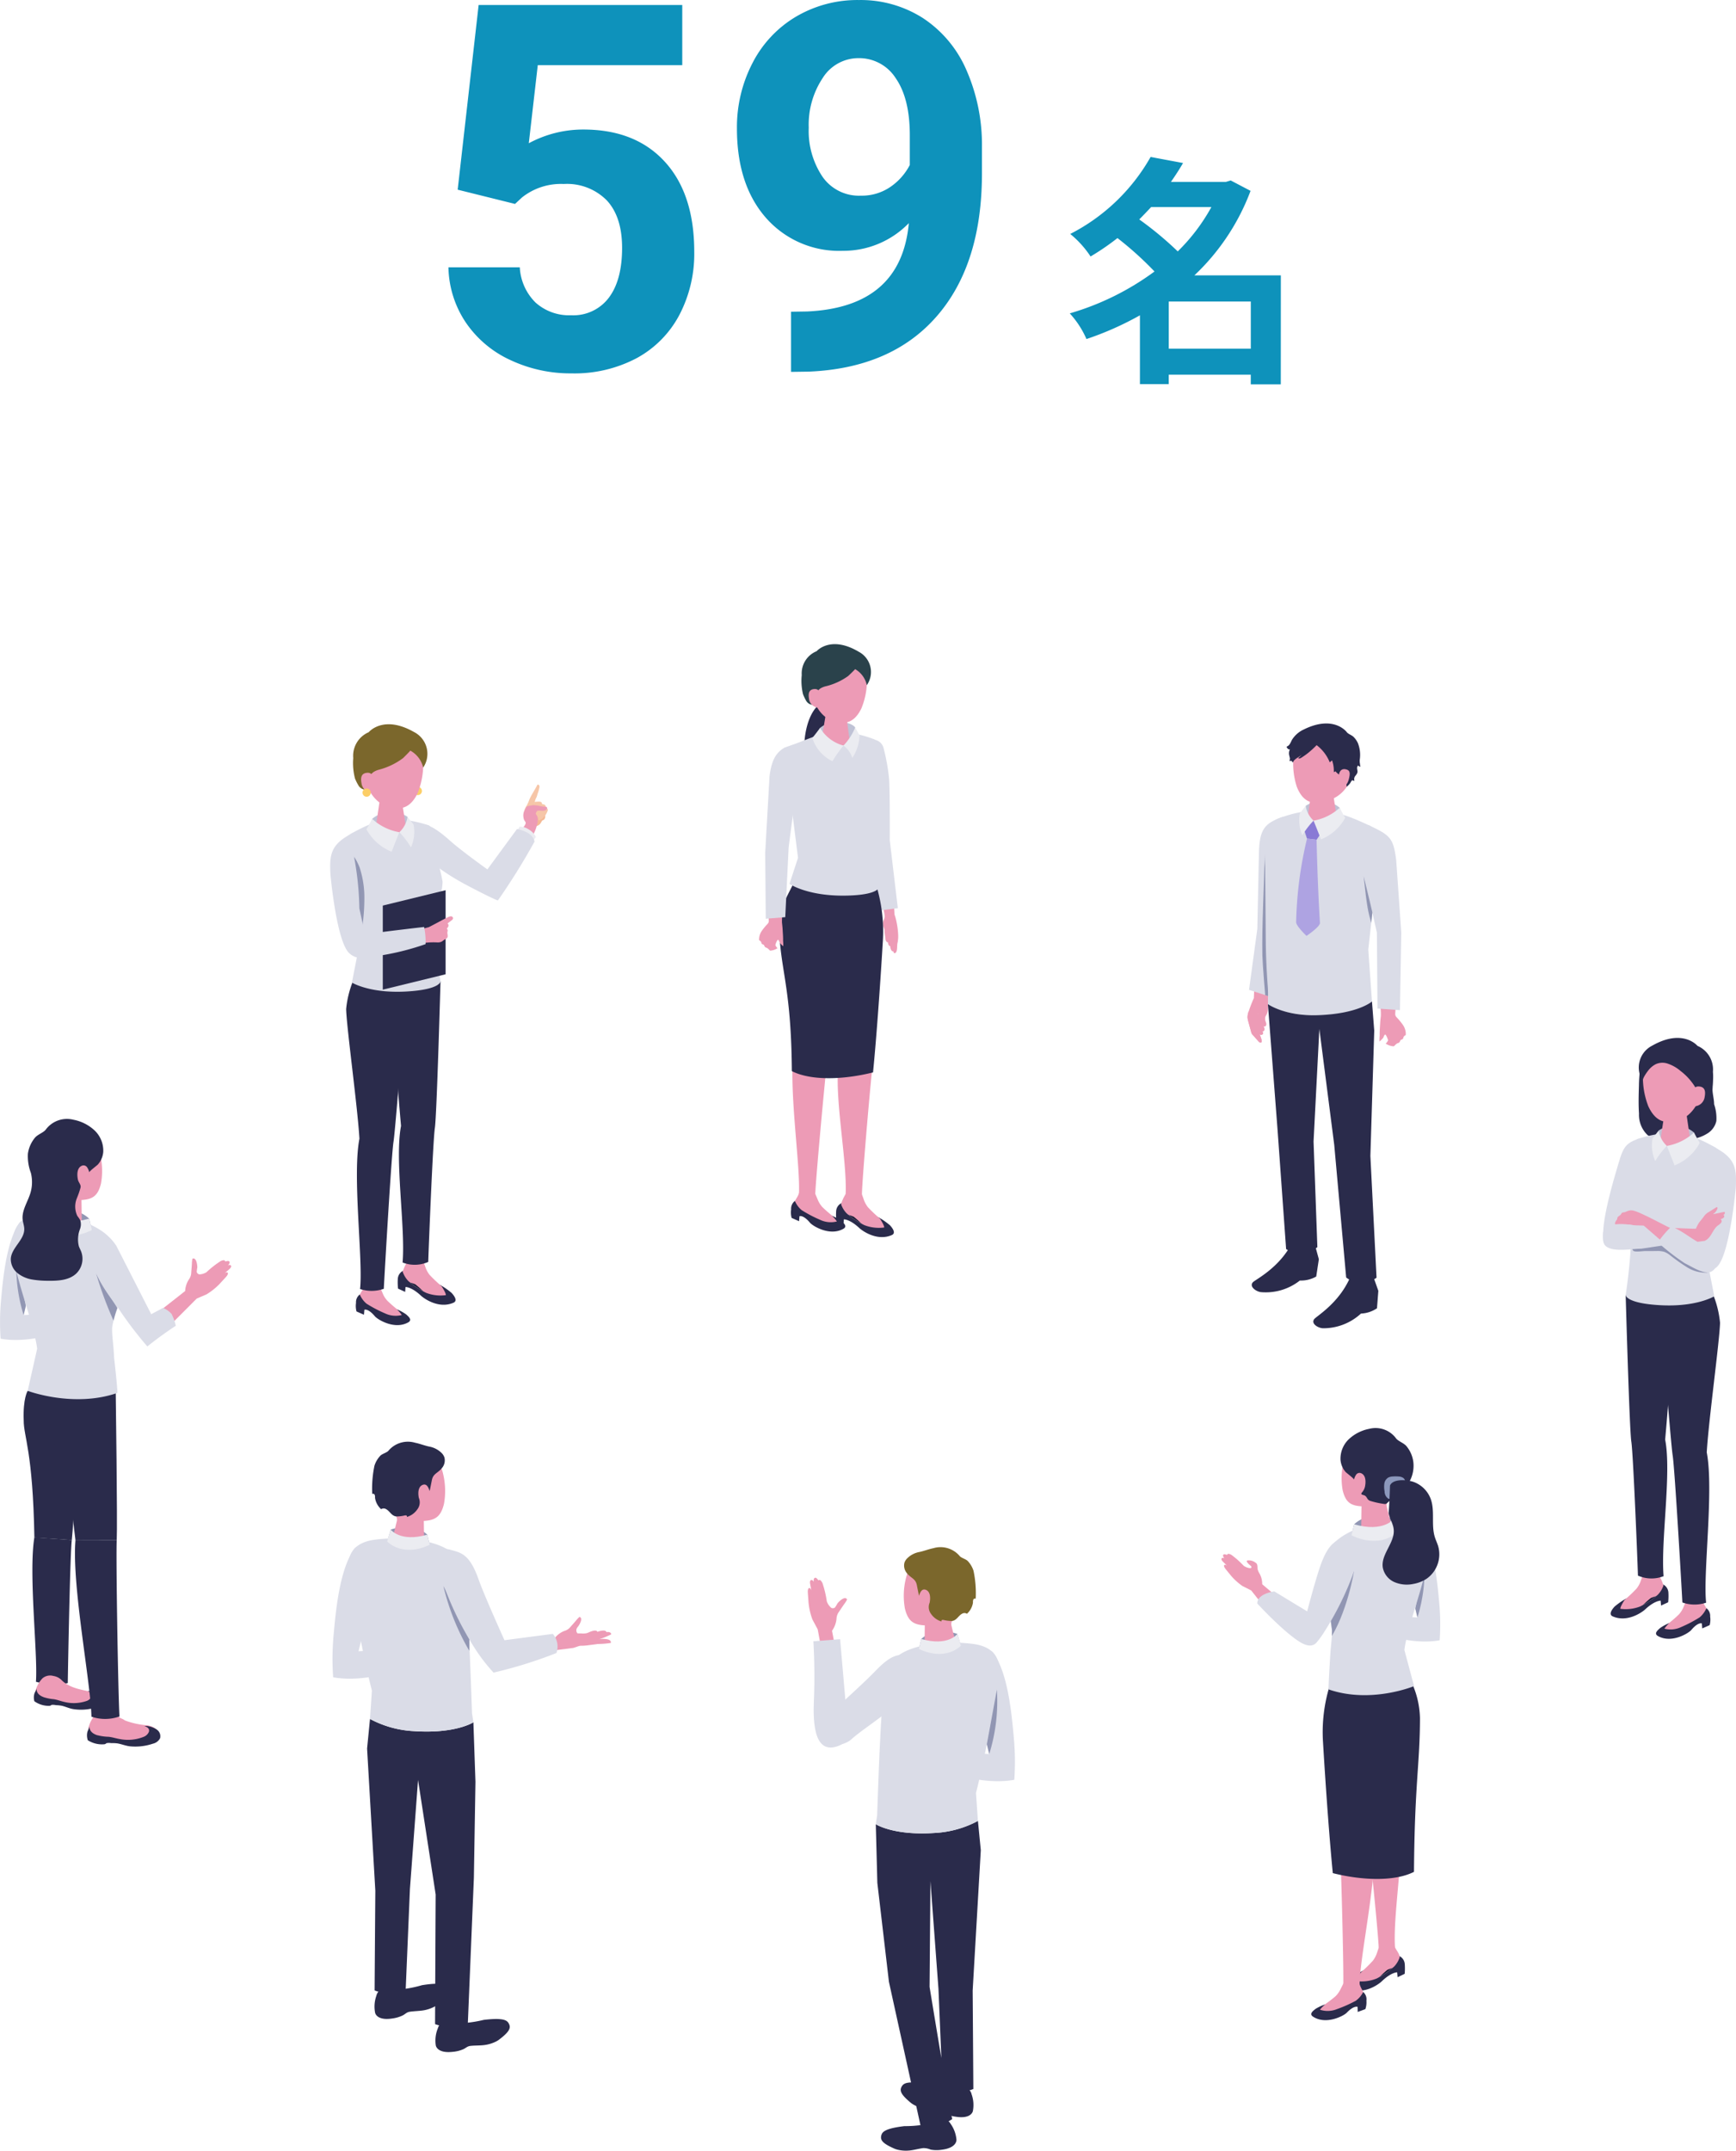 <svg xmlns="http://www.w3.org/2000/svg" xmlns:xlink="http://www.w3.org/1999/xlink" width="258.167" height="319.773" viewBox="0 0 258.167 319.773">
  <defs>
    <clipPath id="clip-path">
      <rect id="長方形_57404" data-name="長方形 57404" width="258.167" height="224" fill="none"/>
    </clipPath>
    <clipPath id="clip-path-2">
      <path id="パス_40156" data-name="パス 40156" d="M842.432,559.788c-.044,2.152-1.715,4.943-1.38,6.825a62.279,62.279,0,0,1,1.058,6.142c.024,1.183-.2,2.2-.291,4.3,0,0-.466,4.037-.466,4.988,6.308,2.184,12.887-.3,12.887-.3l-1.362-6.049c.826-6.37,7.146-17.867.555-18.975a8.468,8.468,0,0,0-2.051-.233c-3.447,0-7.446,1.679-8.95,3.3" transform="translate(-841.008 -556.486)" fill="none"/>
    </clipPath>
  </defs>
  <g id="chart2_01" transform="translate(-446 -4313.227)">
    <g id="グループ_56523" data-name="グループ 56523" transform="translate(-40 3140)">
      <path id="パス_42428" data-name="パス 42428" d="M15.588-2.16V-9.18h12.2v7.02Zm6.336-21.06a28.215,28.215,0,0,1-5,6.588A50.764,50.764,0,0,0,11.2-21.384c.612-.612,1.188-1.224,1.764-1.836ZM32.256-13.068H19.4a33.326,33.326,0,0,0,8.352-12.564L24.8-27.18l-.72.216H15.912c.648-.936,1.26-1.872,1.8-2.808l-4.824-.9A28.759,28.759,0,0,1,.936-19.224,14.912,14.912,0,0,1,3.96-15.876a37.054,37.054,0,0,0,4-2.736,50.006,50.006,0,0,1,5.508,4.968A40.023,40.023,0,0,1,.864-7.416,13.681,13.681,0,0,1,3.348-3.6,46.152,46.152,0,0,0,11.3-7.128V3.1h4.284v-1.4h12.2v1.44h4.464Z" transform="translate(644.223 1227.237)" fill="#0e92bb"/>
      <path id="パス_42427" data-name="パス 42427" d="M-81.937-26.57l3.117-27.461h30.281v8.943H-70.025l-1.336,11.615a17,17,0,0,1,8.127-2.041q7.719,0,12.1,4.787t4.379,13.4a19.59,19.59,0,0,1-2.208,9.37,15.584,15.584,0,0,1-6.327,6.42A19.752,19.752,0,0,1-65.016.742a20.975,20.975,0,0,1-9.092-1.985,16.127,16.127,0,0,1-6.624-5.585,15.221,15.221,0,0,1-2.579-8.2H-72.7a7.927,7.927,0,0,0,2.356,5.251A7.471,7.471,0,0,0-65.053-7.9a6.593,6.593,0,0,0,5.6-2.616q1.967-2.616,1.967-7.4,0-4.6-2.264-7.051a8.307,8.307,0,0,0-6.42-2.449,9.284,9.284,0,0,0-6.2,2l-1.039.965ZM-14.844-21.6a13.542,13.542,0,0,1-9.8,4.119A14.484,14.484,0,0,1-36.107-22.4q-4.3-4.917-4.3-13.267A20.7,20.7,0,0,1-38.093-45.4a17.013,17.013,0,0,1,6.476-6.9,17.966,17.966,0,0,1,9.352-2.468,17.183,17.183,0,0,1,9.5,2.672A17.567,17.567,0,0,1-6.309-44.42,27.58,27.58,0,0,1-3.971-32.953v3.971q0,13.508-6.717,21.227T-29.725.482L-32.359.52V-8.424l2.375-.037Q-15.994-9.092-14.844-21.6Zm-7.162-4.082a7.5,7.5,0,0,0,4.472-1.336A8.926,8.926,0,0,0-14.7-30.244V-34.66q0-5.455-2.078-8.461a6.45,6.45,0,0,0-5.566-3.006,6.261,6.261,0,0,0-5.307,2.95,12.545,12.545,0,0,0-2.078,7.4A12.207,12.207,0,0,0-27.7-28.519,6.588,6.588,0,0,0-22.006-25.68Z" transform="translate(636 1228)" fill="#0e92bb"/>
    </g>
    <g id="グループ_57127" data-name="グループ 57127" transform="translate(446 4409)">
      <g id="グループ_57122" data-name="グループ 57122">
        <g id="グループ_57121" data-name="グループ 57121" clip-path="url(#clip-path)">
          <path id="パス_39994" data-name="パス 39994" d="M238.161,851.9a4.82,4.82,0,0,0-.288,2.778s.206,1.243,2.614.847a4.917,4.917,0,0,0,1.539-.471c.37-.206.549-.449,1-.52.66-.1,1.333-.1,1.989-.2a5.384,5.384,0,0,0,1.774-.607,3.068,3.068,0,0,0,.456-.31c1.522-1.27,1.748-1.852,1.273-2.541-.3-.441-1-.72-3.672-.292a17.807,17.807,0,0,1-2.552.547,2.134,2.134,0,0,1-1-.175,2.6,2.6,0,0,0-1.525-.111,2.071,2.071,0,0,0-1.608,1.06" transform="translate(-182.091 -651.193)" fill="#2a2b4b"/>
          <path id="パス_39995" data-name="パス 39995" d="M239.257,853.567c-.111-.562.62-1.179,1.631-1.378s1.921.1,2.031.658-.62,1.179-1.631,1.378-1.921-.1-2.031-.658" transform="translate(-183.209 -652.54)" fill="#2a2b4b"/>
          <path id="パス_39996" data-name="パス 39996" d="M276.921,873.885a4.819,4.819,0,0,0-.408,2.763s.152,1.251,2.575.959a4.914,4.914,0,0,0,1.558-.4c.379-.19.568-.425,1.02-.476.664-.075,1.336-.039,2-.118a5.387,5.387,0,0,0,1.8-.53,3.059,3.059,0,0,0,.468-.29c1.576-1.2,1.826-1.775,1.381-2.484-.284-.453-.969-.763-3.656-.45a17.79,17.79,0,0,1-2.573.437,2.137,2.137,0,0,1-.99-.218,2.6,2.6,0,0,0-1.519-.176,2.071,2.071,0,0,0-1.653.99" transform="translate(-211.707 -668.313)" fill="#2a2b4b"/>
          <path id="パス_39997" data-name="パス 39997" d="M278.248,874.63c-.086-.567.67-1.151,1.689-1.306s1.915.178,2,.745-.67,1.151-1.689,1.306-1.915-.179-2-.745" transform="translate(-213.071 -668.742)" fill="#2a2b4b"/>
          <path id="パス_39998" data-name="パス 39998" d="M582.33,914.521a4.76,4.76,0,0,1,.285,2.743s-.2,1.228-2.581.836a4.858,4.858,0,0,1-1.52-.465c-.365-.2-.542-.444-.986-.513-.652-.1-1.316-.1-1.965-.2a5.325,5.325,0,0,1-1.752-.6,3.031,3.031,0,0,1-.45-.306c-1.5-1.254-1.726-1.829-1.257-2.51.3-.435.989-.711,3.626-.289a17.535,17.535,0,0,0,2.52.54,2.114,2.114,0,0,0,.986-.173,2.566,2.566,0,0,1,1.506-.109,2.045,2.045,0,0,1,1.588,1.047" transform="translate(-437.936 -699.159)" fill="#2a2b4b"/>
          <path id="パス_39999" data-name="パス 39999" d="M604.717,916.165c.109-.555-.612-1.164-1.611-1.361s-1.9.095-2.006.65.612,1.164,1.611,1.361,1.9-.095,2.006-.65" transform="translate(-460.301 -700.49)" fill="#2a2b4b"/>
          <path id="パス_40000" data-name="パス 40000" d="M569.578,936.5a4.758,4.758,0,0,1,1.026,2.56s.141,1.236-2.253,1.513a4.855,4.855,0,0,1-1.589-.03,2.688,2.688,0,0,0-1.089-.223c-.655.08-1.291.27-1.944.345a5.325,5.325,0,0,1-1.849-.1,3.05,3.05,0,0,1-.517-.171c-1.79-.794-2.161-1.285-1.9-2.068.169-.5.756-.955,3.408-1.273a17.539,17.539,0,0,0,2.571-.172,2.115,2.115,0,0,0,.9-.437,2.563,2.563,0,0,1,1.418-.518,2.044,2.044,0,0,1,1.815.571" transform="translate(-428.368 -716.707)" fill="#2a2b4b"/>
          <path id="パス_40001" data-name="パス 40001" d="M591.335,936.8c-.047-.564-.908-.952-1.922-.867s-1.8.612-1.751,1.175.908.952,1.922.867,1.8-.612,1.75-1.175" transform="translate(-450.017 -716.707)" fill="#2a2b4b"/>
          <path id="パス_40002" data-name="パス 40002" d="M11.557,377.907l-8.041.463,2.89-12.112c.356-1.179.084-2.256-1.128-2.409a3.062,3.062,0,0,0-2.361.744C1.042,367.275.483,372.388.16,376.115a35.286,35.286,0,0,0-.068,5.764c5.009.92,11.184-1.777,11.184-1.777Z" transform="translate(0 -278.613)" fill="#dadce7"/>
          <path id="パス_40003" data-name="パス 40003" d="M11.725,395.8l-1.37-7.445a24.288,24.288,0,0,0,1.047,8.8l.322-1.351" transform="translate(-7.887 -297.393)" fill="#9196b3"/>
          <path id="パス_40004" data-name="パス 40004" d="M26.436,567.4c-.252,1.923-.56,18.57-.6,21.268a9.912,9.912,0,0,1-4.735-.2c.3-4.109-1.116-16.058-.233-21.471Z" transform="translate(-15.757 -434.193)" fill="#2a2b4b"/>
          <path id="パス_40005" data-name="パス 40005" d="M16.588,495.754c-.22-12.859-1.6-14.991-1.587-17.413-.126-3.283.587-4.393.587-4.393l2.067-.019,5.724,2.158s-.982,18.121-1.224,20.045Z" transform="translate(-11.476 -362.924)" fill="#2a2b4b"/>
          <path id="パス_40006" data-name="パス 40006" d="M867.122,834.359a3.686,3.686,0,0,0,.848-1.5,1.025,1.025,0,0,0-.948.191,6.127,6.127,0,0,1-2.563,1.477,7.245,7.245,0,0,0-2.185.554s-.73,1.111-.693,1.459a5.928,5.928,0,0,0,2.948-.4,12.369,12.369,0,0,0,2.594-1.786" transform="translate(-659.778 -637.755)" fill="#1a1b36"/>
          <path id="パス_40007" data-name="パス 40007" d="M865.584,825.686l.121.277c.237.542.69.992.756,1.582a1.382,1.382,0,0,1-.744,1.488,7.1,7.1,0,0,0-1.1.365,12.4,12.4,0,0,0-1.5,1.445,3.074,3.074,0,0,1-2.259.883c-.679-.061-.774-.118-1.11-.553-.422-.545.55-1.144,1.014-1.472a20.77,20.77,0,0,0,1.708-1.675,3.842,3.842,0,0,0,.6-1.154l.306-.9Z" transform="translate(-658.292 -632.292)" fill="#ed9bb6"/>
          <path id="パス_40008" data-name="パス 40008" d="M857.591,835.226s-.73,1.111-.694,1.459a5.928,5.928,0,0,0,2.948-.4,12.4,12.4,0,0,0,2.594-1.786,3.686,3.686,0,0,0,.848-1.5,1.447,1.447,0,0,1,.717,1.2,8.243,8.243,0,0,1-.018,1.4l-1.048.5-.066-.725s-.872-.03-2.281,1.329c-.449.433-2.613,2.032-4.8,1.127-.706-.292-.094-1.084.232-1.458a11.026,11.026,0,0,1,1.57-1.147" transform="translate(-655.094 -637.895)" fill="#2a2b4b"/>
          <path id="パス_40009" data-name="パス 40009" d="M840.843,850.174l.095.282c.185.552.608,1.037.609,1.617,0,.7-.219,1.313-.857,1.437-.278.054-.862-.071-1.133.011a8.962,8.962,0,0,0-1.874,1.391,2.972,2.972,0,0,1-2.28.622c-.7-.134-.99-.217-1.292-.675-.378-.574.706-1.05,1.228-1.317a19.449,19.449,0,0,0,1.933-1.444,3.728,3.728,0,0,0,.759-1.054l.423-.843Z" transform="translate(-638.683 -651.044)" fill="#ed9bb6"/>
          <path id="パス_40010" data-name="パス 40010" d="M834.627,857.462a5,5,0,0,0-.78.788,3.653,3.653,0,0,0,2.507-.08,19.444,19.444,0,0,0,2.832-1.258,3.624,3.624,0,0,0,1.091-1.294,1.424,1.424,0,0,1,.477,1.286,3.107,3.107,0,0,1-.157,1.261l-1.135.416-.015-.744s-.522-.283-1.629.872c-.424.443-3.044,1.846-5,.575-.63-.41,0-.86.382-1.164a6.792,6.792,0,0,1,1.423-.658" transform="translate(-637.551 -655.213)" fill="#2a2b4b"/>
          <path id="パス_40011" data-name="パス 40011" d="M1051.618,265.669a6.347,6.347,0,0,1,.335,2.5,2.927,2.927,0,0,1-1.252,1.8,5.948,5.948,0,0,1-2.072.838,12.418,12.418,0,0,1-5.444.035,3.811,3.811,0,0,1-1.436-.563,4.147,4.147,0,0,1-1.3-3.207c-.093-1.392-.051-2.79-.009-4.185a19.31,19.31,0,0,1,.152-2.216,3.086,3.086,0,0,1,.625-1.623,2.994,2.994,0,0,1,.828-.615,5.735,5.735,0,0,1,4.451-.613,8.656,8.656,0,0,1,2.625,1.627c.681.545,2.036,1.235,2.236,2.169a10.468,10.468,0,0,1,.023,1.882c.018.723.24,1.466.24,2.175" transform="translate(-796.708 -197.263)" fill="#2a2b4b"/>
          <path id="パス_40012" data-name="パス 40012" d="M1034.366,598.418a3.685,3.685,0,0,0,.872-1.482,1.025,1.025,0,0,0-.951.175,6.123,6.123,0,0,1-2.587,1.435,7.243,7.243,0,0,0-2.194.519s-.748,1.1-.717,1.448a5.931,5.931,0,0,0,2.954-.351,12.384,12.384,0,0,0,2.622-1.743" transform="translate(-787.823 -457.083)" fill="#1a1b36"/>
          <path id="パス_40013" data-name="パス 40013" d="M1032.889,589.712l.116.279a5.879,5.879,0,0,1,.73,1.594,1.381,1.381,0,0,1-.768,1.476,7.121,7.121,0,0,0-1.108.347,12.4,12.4,0,0,0-1.526,1.42,3.072,3.072,0,0,1-2.273.846c-.679-.072-.772-.13-1.1-.57-.413-.552.568-1.135,1.038-1.455a20.8,20.8,0,0,0,1.735-1.647,3.844,3.844,0,0,0,.618-1.144l.32-.9Z" transform="translate(-786.346 -451.588)" fill="#ed9bb6"/>
          <path id="パス_40014" data-name="パス 40014" d="M1024.785,599.221s-.748,1.1-.717,1.448a5.927,5.927,0,0,0,2.954-.351,12.379,12.379,0,0,0,2.622-1.743,3.685,3.685,0,0,0,.872-1.482,1.446,1.446,0,0,1,.7,1.207,8.247,8.247,0,0,1-.04,1.4l-1.056.486-.054-.726s-.871-.044-2.3,1.292c-.456.426-2.645,1.989-4.819,1.049-.7-.3-.076-1.085.255-1.454a11.025,11.025,0,0,1,1.588-1.122" transform="translate(-783.101 -457.239)" fill="#2a2b4b"/>
          <path id="パス_40015" data-name="パス 40015" d="M1059.389,606.7l.113.275c.221.538.674,1,.713,1.574.047.7-.133,1.324-.761,1.49-.274.072-.865-.015-1.13.085a8.966,8.966,0,0,0-1.779,1.511,2.971,2.971,0,0,1-2.234.77c-.71-.087-1-.152-1.333-.59-.415-.549.635-1.094,1.14-1.395a19.432,19.432,0,0,0,1.834-1.568,3.74,3.74,0,0,0,.688-1.1l.367-.869Z" transform="translate(-806.273 -464.593)" fill="#ed9bb6"/>
          <path id="パス_40016" data-name="パス 40016" d="M1053.415,614.178a4.987,4.987,0,0,0-.727.837,3.654,3.654,0,0,0,2.5-.244,19.538,19.538,0,0,0,2.744-1.441,3.625,3.625,0,0,0,1-1.362,1.423,1.423,0,0,1,.561,1.252,3.111,3.111,0,0,1-.075,1.269l-1.1.489-.064-.742s-.539-.249-1.568.977c-.394.47-2.916,2.042-4.949.9-.656-.368-.057-.858.306-1.186a6.8,6.8,0,0,1,1.377-.75" transform="translate(-805.169 -468.631)" fill="#2a2b4b"/>
          <path id="パス_40017" data-name="パス 40017" d="M1032.183,412.818s.558,20,.838,21.777.91,17.438.987,19.933a4.965,4.965,0,0,0,3.813.087c-.439-5.277,1.206-15.31.233-20.306.127-1.484.853-9.247.71-12.161-.047-3.4-.214-6.967-.214-6.967l-2.322-2.483Z" transform="translate(-790.422 -316.035)" fill="#2a2b4b"/>
          <path id="パス_40018" data-name="パス 40018" d="M1053.834,413.131s1.6,20.907,1.914,22.882,1.3,19.106,1.448,21.886a5.453,5.453,0,0,0,3.531.03c-.483-4.23,1.171-16.79.092-22.344.271-4.705,1.918-16.628,1.976-19.282a14.941,14.941,0,0,0-1.127-4.419Z" transform="translate(-807.002 -315.411)" fill="#2a2b4b"/>
          <path id="パス_40019" data-name="パス 40019" d="M1018.036,328.759s-.929-1.1,1.824-10.388c.947-3.2,1.054-4.068,3.631-4.787,2.013,2.752-2.616,15.6-2.616,15.6Z" transform="translate(-779.473 -240.135)" fill="#dadce7"/>
          <path id="パス_40020" data-name="パス 40020" d="M1044.353,334.658l-1.065-5.428,2.42-13.71a2.673,2.673,0,0,0-1.382-3.092c-2.9-1.546-5.582-3.007-11.366-1.159-.792.253-.982,3.472-1.011,4.47a20.82,20.82,0,0,0-1.078,3.927c.09,2.452,1.01,3.016,1.144,6.284a82.849,82.849,0,0,1-.837,8.534s-.011,1.2,5.019,1.5c5.48.328,8.155-1.322,8.155-1.322" transform="translate(-789.417 -237.701)" fill="#dadce7"/>
          <path id="パス_40021" data-name="パス 40021" d="M1079.084,336.2l1.083-5a44.811,44.811,0,0,1,1.531-10.908c2.825,1.575,2.9,3.16,2.77,5.835,0,0-.882,9.956-2.8,11.736-2.106,1.9-2.585-1.665-2.585-1.665" transform="translate(-826.338 -245.272)" fill="#dadce7"/>
          <path id="パス_40022" data-name="パス 40022" d="M1040.01,381.219a3.512,3.512,0,0,1,1.126.119,3.265,3.265,0,0,1,.868.5,27.635,27.635,0,0,0,2.581,1.824,5.17,5.17,0,0,0,3.016.77,46.354,46.354,0,0,1-4.117-2.858,6.607,6.607,0,0,0-2.386-1.482,5.778,5.778,0,0,0-2.171.013c-.6.08-1.2.137-1.8.24-.3.052-1.046.364-.578.835.224.226,1.393.047,1.734.046l1.726-.006" transform="translate(-793.651 -290.987)" fill="#9196b3"/>
          <path id="パス_40023" data-name="パス 40023" d="M1061.138,358.857a2.173,2.173,0,0,1,.813-.756l1.054-.662a.185.185,0,0,1,.13-.041c.1.02.094.166.055.26a1.737,1.737,0,0,1-.659.791l1.723-.354a.277.277,0,0,1-.161.432.284.284,0,0,1,.038.433.823.823,0,0,1-.453.2.4.4,0,0,1,.061.573,2.352,2.352,0,0,1-.5.415c-.781.62-.948,1.826-1.933,2.26a46.341,46.341,0,0,1-6.095.454,9.118,9.118,0,0,1-.324-2.457c.312.028,4.7.211,5.012.2a.174.174,0,0,0,.083-.016.169.169,0,0,0,.059-.073,4.845,4.845,0,0,1,.443-.836c.216-.278.449-.543.655-.829" transform="translate(-807.8 -273.685)" fill="#ed9bb6"/>
          <path id="パス_40024" data-name="パス 40024" d="M1027.268,359.528c-.072.027-.143.056-.213.086a1.255,1.255,0,0,1-.341.1.44.44,0,0,0-.3.108,1.393,1.393,0,0,0-.11.181c-.14.212-.463.282-.532.526-.019.065-.016.134-.038.2a.789.789,0,0,1-.135.2c-.077.1-.243.423-.159.554.065.1.428.036.555.033.451-.007.9,0,1.352.03a5.585,5.585,0,0,1,2.523.72,6.91,6.91,0,0,0,.951-1.645c.009-.026-1.583-.764-1.732-.829a6.44,6.44,0,0,0-.906-.328,1.387,1.387,0,0,0-.918.069" transform="translate(-785.244 -275.228)" fill="#ed9bb6"/>
          <path id="パス_40025" data-name="パス 40025" d="M1027.023,371.26l-.279-2.811-4.441-.141s-4.572-.892-4.6,1.288c-.063.868.026,1.5.445,1.839,1.15.934,4.085.331,5.269.355,3.233-.491,3.606-.531,3.606-.531" transform="translate(-779.319 -281.904)" fill="#dadce7"/>
          <path id="パス_40026" data-name="パス 40026" d="M1044.341,364.563l3.475,1.778-1.147,2.294-3.6-3.127Z" transform="translate(-798.76 -279.174)" fill="#ed9bb6"/>
          <path id="パス_40027" data-name="パス 40027" d="M1052.613,371.994a15.485,15.485,0,0,1,2.025-2.376c2,.885,2.768,1.774,4.729,2.75,1.014.5,2.305.575,2.075,2.352-.418,3.234-3.323,1.085-4.787.4a33.776,33.776,0,0,1-4.041-3.129" transform="translate(-806.067 -283.045)" fill="#dadce7"/>
          <path id="パス_40028" data-name="パス 40028" d="M1053.038,306.348a4.392,4.392,0,0,1,5.264.3,8.4,8.4,0,0,0,.255,1.225l-2.63.944-2.823-.4a15.112,15.112,0,0,1-.066-2.067" transform="translate(-806.376 -234.03)" fill="#bfc2d5"/>
          <path id="パス_40029" data-name="パス 40029" d="M1056.524,294.954c1.075.011,1.641.621,1.636,1.146l.51,3.518c-.056.608-1.094,1.09-2.32,1.078s-2.174-.514-2.118-1.122l.566-3.667c.049-.533.65-.963,1.725-.953" transform="translate(-807.305 -225.869)" fill="#ed9bb6"/>
          <path id="パス_40030" data-name="パス 40030" d="M1047.841,255.092c3.259-.171,4.3,2.221,4.482,5.189-.693,3.52-2.239,5.207-3.522,5.665-1.563.559-3.515,1.091-4.908-1.882a11.871,11.871,0,0,1-.665-6.163c.284-1.084,1.355-2.638,4.613-2.809" transform="translate(-798.76 -195.337)" fill="#ed9bb6"/>
          <path id="パス_40031" data-name="パス 40031" d="M1043.03,253.869a2.416,2.416,0,0,1,1.838-.053,5.7,5.7,0,0,1,1.828,1.055,8.845,8.845,0,0,1,2.1,2.272,11.458,11.458,0,0,1,.606,1.128,8.747,8.747,0,0,1,.318,1.434,1.308,1.308,0,0,0,.976-.551,7.518,7.518,0,0,0,.567-1.113,9.111,9.111,0,0,0,.262-3.041,3.822,3.822,0,0,0-2.3-3.851s-2.154-2.634-6.732-.031a3.64,3.64,0,0,0-1.368,5.293c-.189-.316.649-1.445.819-1.647a3.27,3.27,0,0,1,1.084-.894" transform="translate(-796.788 -191.42)" fill="#2a2b4b"/>
          <path id="パス_40032" data-name="パス 40032" d="M1074.569,281.794s-.01-1.106.947-1.019c.817.075,1,.627.826,1.561a1.6,1.6,0,0,1-1.462,1.386c-.57.008-.311-1.929-.311-1.929" transform="translate(-822.836 -215.008)" fill="#ed9bb6"/>
          <path id="パス_40033" data-name="パス 40033" d="M1058.309,312.008s.613,1.51,1.149,2.9a7.335,7.335,0,0,0,3.747-3.34c-.357-.567-.852-1.544-.852-1.544a8.028,8.028,0,0,1-4.045,1.988" transform="translate(-810.429 -237.406)" fill="#ebecf1"/>
          <path id="パス_40034" data-name="パス 40034" d="M1051.1,311.041a3.97,3.97,0,0,1-1.219-2.284s-.573.752-.895,1.139a5.739,5.739,0,0,0,.383,3.4,12.737,12.737,0,0,1,1.73-2.26" transform="translate(-803.216 -236.439)" fill="#ebecf1"/>
          <path id="パス_40035" data-name="パス 40035" d="M337.381,107.425c-.08.121-.185.122-.289.193s-.147.2-.218.317a1.1,1.1,0,0,1-.672.522c-.25.057-.523.026-.778.058a.368.368,0,0,1-.2-.015.381.381,0,0,1-.14-.138.888.888,0,0,1-.179-.864,1,1,0,0,1,.252-.287l.664-.584a1.475,1.475,0,0,1,.362-.259,1.23,1.23,0,0,1,.8-.008.943.943,0,0,1,.371.164.794.794,0,0,1,.028.9" transform="translate(-256.42 -81.4)" fill="#f4b995"/>
          <path id="パス_40036" data-name="パス 40036" d="M334.525,89.463q.07-.13.134-.262a.2.2,0,0,1,.264.073.456.456,0,0,1,.051.3,6.221,6.221,0,0,1-.3,1.021,3.127,3.127,0,0,1-.118.406c-.039.093-.092.179-.135.27a2.614,2.614,0,0,0-.185.778.845.845,0,0,1,.309.363c.012.131,0,.409-.13.467a3.34,3.34,0,0,1-1.659.5.1.1,0,0,1-.077-.031.1.1,0,0,1-.009-.064,2.48,2.48,0,0,1,.406-1,6.191,6.191,0,0,0,.391-.873c.282-.668.716-1.3,1.062-1.949" transform="translate(-254.747 -68.288)" fill="#f6c6a8"/>
          <path id="パス_40037" data-name="パス 40037" d="M339.921,100.1a.407.407,0,0,1,.048.375,2.65,2.65,0,0,1-.8,1.566.541.541,0,0,1-.2.129.2.2,0,0,1-.217-.061.286.286,0,0,1,.022-.279c.1-.211.231-.407.333-.618.131-.269.15-.327-.133-.37-.111-.017-.155-.154-.159-.266a1.277,1.277,0,0,1,.1-.526.067.067,0,0,1,.076-.055c.283,0,.759-.1.935.1" transform="translate(-259.386 -76.557)" fill="#f6c6a8"/>
          <path id="パス_40038" data-name="パス 40038" d="M341.543,101.649a.408.408,0,0,1,0,.378,2.654,2.654,0,0,1-1,1.447.543.543,0,0,1-.216.1.2.2,0,0,1-.207-.089.286.286,0,0,1,.059-.273c.128-.2.283-.373.412-.568.165-.249.192-.3-.083-.384-.108-.031-.134-.173-.123-.285a1.274,1.274,0,0,1,.164-.509.087.087,0,0,1,.04-.043.088.088,0,0,1,.042,0c.281.033.765,0,.913.226" transform="translate(-260.441 -77.666)" fill="#f6c6a8"/>
          <path id="パス_40039" data-name="パス 40039" d="M342.984,103.817a.369.369,0,0,1-.031.341,2.4,2.4,0,0,1-1.013,1.232.487.487,0,0,1-.2.075.181.181,0,0,1-.181-.1.259.259,0,0,1,.074-.243c.13-.167.284-.316.415-.483.168-.213.2-.261-.046-.353-.1-.037-.107-.166-.089-.267a1.155,1.155,0,0,1,.187-.448.077.077,0,0,1,.04-.035.081.081,0,0,1,.038,0c.251.052.692.058.809.274" transform="translate(-261.548 -79.288)" fill="#f6c6a8"/>
          <path id="パス_40040" data-name="パス 40040" d="M331.809,103.335l.013-.037a7.072,7.072,0,0,1,.375-.755.311.311,0,0,1,.1-.129.308.308,0,0,1,.1-.032,7.51,7.51,0,0,1,.8-.153c.237-.019.464.041.7.041a4.73,4.73,0,0,0,1.046.18c.116,0,.253-.005.322.087.083.11,0,.271-.1.359-.364.3-.8.09-1.225.153a.269.269,0,0,0-.106.034.29.29,0,0,0-.082.094c-.089.142-.189.275-.09.428a1.253,1.253,0,0,1,.223.391,2.391,2.391,0,0,1-.034.921,6,6,0,0,1-.585,1.632.073.073,0,0,1-.113.045,5.766,5.766,0,0,1-1.541-.89c.16-.172.536-.62.5-.878-.02-.127-.186-.3-.236-.427a1.694,1.694,0,0,1-.105-.473,1.438,1.438,0,0,1,.047-.594" transform="translate(-253.938 -78.282)" fill="#ed9bb6"/>
          <path id="パス_40041" data-name="パス 40041" d="M330.863,118.012l.391-.592a2.716,2.716,0,0,0-1.142-1.165,2.194,2.194,0,0,0-1.289-.353l-.321.527Z" transform="translate(-251.559 -88.75)" fill="#ebecf1"/>
          <path id="パス_40042" data-name="パス 40042" d="M279.572,117.039a97.517,97.517,0,0,1-5.452,8.759c-.461-.125-3.261-1.537-4.939-2.442-3.76-2.03-6.513-4.331-7.5-5.888a1.788,1.788,0,0,1,.237-2.522c.983-.988,2.542-.316,5.147,2.014,1.612,1.442,5.495,4.218,5.495,4.218l4.4-6s2.366.378,2.608,1.863" transform="translate(-200.078 -87.685)" fill="#dadce7"/>
          <path id="パス_40043" data-name="パス 40043" d="M262.667,91.222a.611.611,0,1,0,.611-.611.611.611,0,0,0-.611.611" transform="translate(-201.144 -69.388)" fill="#fcce67"/>
          <path id="パス_40044" data-name="パス 40044" d="M256.418,399.294a3.684,3.684,0,0,1-.872-1.482,1.024,1.024,0,0,1,.951.175,6.123,6.123,0,0,0,2.587,1.434,7.243,7.243,0,0,1,2.194.519s.748,1.1.717,1.448a5.93,5.93,0,0,1-2.954-.351,12.385,12.385,0,0,1-2.622-1.743" transform="translate(-195.691 -304.599)" fill="#1a1b36"/>
          <path id="パス_40045" data-name="パス 40045" d="M256.471,390.588l-.116.279a5.879,5.879,0,0,0-.73,1.594,1.381,1.381,0,0,0,.768,1.476,7.122,7.122,0,0,1,1.108.347,12.4,12.4,0,0,1,1.526,1.42,3.072,3.072,0,0,0,2.273.846c.679-.072.772-.13,1.1-.571.413-.552-.568-1.135-1.038-1.455a20.785,20.785,0,0,1-1.735-1.647,3.843,3.843,0,0,1-.618-1.144l-.32-.9Z" transform="translate(-195.744 -299.103)" fill="#ed9bb6"/>
          <path id="パス_40046" data-name="パス 40046" d="M258.947,400.1s.748,1.1.717,1.448a5.927,5.927,0,0,1-2.954-.351,12.378,12.378,0,0,1-2.622-1.743,3.684,3.684,0,0,1-.872-1.482,1.446,1.446,0,0,0-.7,1.207,8.239,8.239,0,0,0,.04,1.4l1.056.486.054-.726s.871-.044,2.3,1.292c.456.426,2.645,1.99,4.819,1.049.7-.3.077-1.085-.255-1.454a11.022,11.022,0,0,0-1.588-1.122" transform="translate(-193.36 -304.755)" fill="#2a2b4b"/>
          <path id="パス_40047" data-name="パス 40047" d="M228.487,407.571l-.113.275c-.221.538-.674,1-.713,1.574-.047.7.133,1.324.761,1.49.274.072.865-.015,1.13.085a8.967,8.967,0,0,1,1.779,1.511,2.971,2.971,0,0,0,2.234.77c.71-.087,1-.152,1.333-.59.415-.549-.635-1.094-1.139-1.395a19.425,19.425,0,0,1-1.834-1.568,3.731,3.731,0,0,1-.688-1.1l-.367-.869Z" transform="translate(-174.332 -312.109)" fill="#ed9bb6"/>
          <path id="パス_40048" data-name="パス 40048" d="M231.96,415.054a4.983,4.983,0,0,1,.727.837,3.652,3.652,0,0,1-2.5-.244,19.5,19.5,0,0,1-2.744-1.441,3.626,3.626,0,0,1-1-1.362,1.424,1.424,0,0,0-.561,1.252,3.109,3.109,0,0,0,.074,1.269l1.105.489.064-.742s.539-.249,1.568.977c.394.47,2.916,2.041,4.949.9.656-.368.057-.858-.305-1.186a6.8,6.8,0,0,0-1.377-.75" transform="translate(-172.937 -316.146)" fill="#2a2b4b"/>
          <path id="パス_40049" data-name="パス 40049" d="M258.11,213.694s-.558,20-.838,21.777-.909,17.438-.987,19.933a4.965,4.965,0,0,1-3.813.087c.439-5.277-1.206-15.31-.233-20.305-.127-1.484-.853-9.247-.71-12.161.047-3.4.214-6.967.214-6.967l2.322-2.483Z" transform="translate(-192.6 -163.551)" fill="#2a2b4b"/>
          <path id="パス_40050" data-name="パス 40050" d="M228.733,214.007s-1.6,20.907-1.915,22.882-1.3,19.106-1.448,21.886a5.453,5.453,0,0,1-3.531.03c.482-4.23-1.171-16.79-.092-22.344-.271-4.705-1.918-16.628-1.975-19.282a14.937,14.937,0,0,1,1.127-4.419Z" transform="translate(-168.295 -162.926)" fill="#2a2b4b"/>
          <path id="パス_40051" data-name="パス 40051" d="M218.738,135.534l1.065-5.428-2.42-13.71a2.674,2.674,0,0,1,1.382-3.092c2.9-1.546,5.582-3.006,11.366-1.159.792.253.982,3.472,1.011,4.47a20.83,20.83,0,0,1,1.078,3.927c-.09,2.452-1.009,3.016-1.143,6.284a82.763,82.763,0,0,0,.837,8.534s.011,1.2-5.019,1.5c-5.48.327-8.155-1.322-8.155-1.322" transform="translate(-166.403 -85.216)" fill="#dadce7"/>
          <path id="パス_40052" data-name="パス 40052" d="M240.721,107.224a4.392,4.392,0,0,0-5.263.3,8.4,8.4,0,0,1-.256,1.225l2.63.944,2.823-.4a15.1,15.1,0,0,0,.066-2.067" transform="translate(-180.112 -81.546)" fill="#bfc2d5"/>
          <path id="パス_40053" data-name="パス 40053" d="M240.83,95.83c-1.076.011-1.641.621-1.636,1.146l-.51,3.518c.056.608,1.095,1.09,2.32,1.078s2.174-.514,2.118-1.122l-.566-3.667c-.049-.533-.65-.963-1.725-.953" transform="translate(-182.779 -73.385)" fill="#ed9bb6"/>
          <path id="パス_40054" data-name="パス 40054" d="M233.78,55.969c-3.259-.171-4.3,2.221-4.482,5.189.693,3.52,2.239,5.207,3.522,5.666,1.563.559,3.515,1.091,4.908-1.882a11.869,11.869,0,0,0,.665-6.163c-.284-1.084-1.355-2.639-4.613-2.809" transform="translate(-175.591 -42.853)" fill="#ed9bb6"/>
          <path id="パス_40055" data-name="パス 40055" d="M232.753,54.765c.03.015-1.019,1.068-1.085,1.121A10.268,10.268,0,0,1,228.1,57.6a3.008,3.008,0,0,0-.788.334,2.12,2.12,0,0,0-.481.47,3.772,3.772,0,0,0-.758,2.18,1.309,1.309,0,0,1-.976-.551,7.51,7.51,0,0,1-.567-1.113,9.119,9.119,0,0,1-.262-3.041,3.821,3.821,0,0,1,2.3-3.851s2.154-2.634,6.732-.031a3.64,3.64,0,0,1,1.368,5.293,3.843,3.843,0,0,0-1.913-2.521" transform="translate(-171.736 -38.935)" fill="#7b672c"/>
          <path id="パス_40056" data-name="パス 40056" d="M231.11,82.671s.01-1.106-.947-1.019c-.817.075-1,.627-.826,1.561A1.6,1.6,0,0,0,230.8,84.6c.571.008.311-1.929.311-1.929" transform="translate(-175.574 -62.523)" fill="#ed9bb6"/>
          <path id="パス_40057" data-name="パス 40057" d="M237.553,112.884s-.613,1.51-1.149,2.9a7.334,7.334,0,0,1-3.747-3.34c.356-.567.851-1.544.851-1.544a8.028,8.028,0,0,0,4.045,1.988" transform="translate(-178.163 -84.922)" fill="#ebecf1"/>
          <path id="パス_40058" data-name="パス 40058" d="M253.562,111.917a3.97,3.97,0,0,0,1.218-2.284s.573.752.895,1.139a5.737,5.737,0,0,1-.383,3.4,12.735,12.735,0,0,0-1.73-2.26" transform="translate(-194.172 -83.954)" fill="#ebecf1"/>
          <path id="パス_40059" data-name="パス 40059" d="M230.178,92.253a.611.611,0,1,0,.611-.611.611.611,0,0,0-.611.611" transform="translate(-176.265 -70.177)" fill="#fcce67"/>
          <path id="パス_40060" data-name="パス 40060" d="M252.381,168.695l-9.342,2.285v-12.5l9.342-2.285Z" transform="translate(-186.113 -119.609)" fill="#2a2b4b"/>
          <path id="パス_40061" data-name="パス 40061" d="M266.957,173.6c.444-.235.891-.468,1.353-.687a.9.9,0,0,1,.444-.123.31.31,0,0,1,.3.292.456.456,0,0,1-.219.3l-.608.465a.365.365,0,0,1,.129.4.86.86,0,0,1-.244.371.367.367,0,0,1,.121.4c-.082.355.046.46.016.783-.024.256-.328.363-.544.5a3.994,3.994,0,0,1-.389.271,1.37,1.37,0,0,1-.575.1,10.687,10.687,0,0,0-2.779.211c-.156-.558-.4-1.518-.606-2.059a12.764,12.764,0,0,0,2.1-.43c.508-.256,1-.523,1.5-.786" transform="translate(-201.674 -132.32)" fill="#ed9bb6"/>
          <path id="パス_40062" data-name="パス 40062" d="M233.1,182.092a10.248,10.248,0,0,0-.219-2.552q-5.183.6-10.356,1.274a.63.63,0,0,0-.708.67,3.878,3.878,0,0,0,.03,1.561c.57,1.9,3.547.91,4.9.681a38.839,38.839,0,0,0,6.35-1.634" transform="translate(-169.813 -137.488)" fill="#dadce7"/>
          <path id="パス_40063" data-name="パス 40063" d="M225.077,140.243a29.97,29.97,0,0,1-.545,6.134,16.348,16.348,0,0,0-.226-3.817q-.172-1.967-.456-3.923-.145-.993-.318-1.981a8.482,8.482,0,0,1-.364-1.912c.108-1.115,1.093,1.077,1.208,1.418a14.515,14.515,0,0,1,.7,4.081" transform="translate(-170.892 -102.944)" fill="#9196b3"/>
          <path id="パス_40064" data-name="パス 40064" d="M215.064,137.075l-1.083-5a44.828,44.828,0,0,0-1.532-10.908c-2.825,1.575-2.9,3.16-2.77,5.835,0,0,.882,9.956,2.8,11.736,2.107,1.9,2.585-1.665,2.585-1.665" transform="translate(-160.54 -92.788)" fill="#dadce7"/>
          <path id="パス_40065" data-name="パス 40065" d="M792.271,232.995a2.585,2.585,0,0,0-.186.9,2.781,2.781,0,0,0,.121.644l.426,1.572a.782.782,0,0,0,.232.415l.859.964c.1.111.248.231.377.159s.108-.244.074-.378a4.931,4.931,0,0,0-.29-.819.345.345,0,0,0,.46-.017.279.279,0,0,0-.082-.427c.166.05.333-.119.35-.291a.891.891,0,0,0-.15-.49.251.251,0,0,0,.358-.074.5.5,0,0,0,.031-.4c-.037-.134-.1-.26-.131-.4a1.372,1.372,0,0,1,.058-.683Z" transform="translate(-606.56 -178.422)" fill="#ed9bb6"/>
          <path id="パス_40066" data-name="パス 40066" d="M793.572,215.127a2.018,2.018,0,0,1,.02.961q-.064.459-.129.918a.94.94,0,0,0,.045.591c.1.176.374.26.5.1a.516.516,0,0,0,.079-.295,2.59,2.59,0,0,1,.423-1.222,4.71,4.71,0,0,0,.456-.694,2.394,2.394,0,0,0,.147-.836c.021-.408.015-.812.012-1.216a7.93,7.93,0,0,1,.17-1.158c.126-.865.2-1.736.321-2.6l-2.44-.079-.151,3.539a18.369,18.369,0,0,0-.755,1.941,2.588,2.588,0,0,0-.186.9,2.778,2.778,0,0,0,.121.644l.426,1.571a1.061,1.061,0,0,0,.065.191,1.043,1.043,0,0,0,.167.225l.859.964c.1.11.248.231.377.159s.108-.244.074-.378a4.922,4.922,0,0,0-.29-.818c-.213-.466-.585-.785-.586-1.3a3.3,3.3,0,0,1,.092-.674l.239-1.159a.084.084,0,0,1,.05.11" transform="translate(-606.56 -160.506)" fill="#ed9bb6"/>
          <path id="パス_40067" data-name="パス 40067" d="M794.267,126.241s.153-6.921.238-11.244c.071-3.616.854-4.48,3.595-5.44,2.374,2.839.614,17.074.614,17.074l-2.5,9.7-3.181-1.03Z" transform="translate(-607.286 -83.897)" fill="#dadce7"/>
          <path id="パス_40068" data-name="パス 40068" d="M802.248,143.562l.412,10.395-.776-.252s-.39-4.621-.417-5.866c-.1-4.341.294-10.944.34-15.267Z" transform="translate(-613.733 -101.521)" fill="#9196b3"/>
          <path id="パス_40069" data-name="パス 40069" d="M818.923,134.106l-.547-7.709,1.682-15.259a2.948,2.948,0,0,0-1.742-3.3c-3.3-1.494-7.16-3.348-13.392-.9-.854.335-1.173,1.364-1.467,2.23a9.146,9.146,0,0,0-.486,3.255s.069,1.891.069,1.891q.046,5.409.092,10.819c.02,2.286.134,4.541.3,6.821.071,1,.02,2.552.02,2.552s1.875,1.672,7.432,1.642c6.053-.032,8.042-2.038,8.042-2.038" transform="translate(-614.893 -80.977)" fill="#dadce7"/>
          <path id="パス_40070" data-name="パス 40070" d="M842.84,401.85l.683,1.927-.2,2.594a4.574,4.574,0,0,1-2.383.788,8.241,8.241,0,0,1-5.588,2.185c-.693.015-1.89-.641-1.372-1.351.319-.437,3.672-2.35,5.344-6.212a16.677,16.677,0,0,1,3.517.068" transform="translate(-638.545 -307.627)" fill="#2a2b4b"/>
          <path id="パス_40071" data-name="パス 40071" d="M804.2,380.875l.539,1.976-.391,2.57a4.549,4.549,0,0,1-2.433.595,8.188,8.188,0,0,1-5.732,1.731c-.692-.041-1.837-.79-1.269-1.457.35-.411,3.834-2.049,5.785-5.765a16.706,16.706,0,0,1,3.5.35" transform="translate(-608.608 -291.396)" fill="#2a2b4b"/>
          <path id="パス_40072" data-name="パス 40072" d="M828.94,100.342a4.224,4.224,0,0,1,5.063.285,8.072,8.072,0,0,0,.246,1.178l-2.53.909L829,102.33a14.526,14.526,0,0,1-.063-1.988" transform="translate(-634.768 -76.297)" fill="#bfc2d5"/>
          <path id="パス_40073" data-name="パス 40073" d="M832.189,92.2c1.089,0,1.668.612,1.668,1.143l.552,3.556c-.05.616-1.1,1.115-2.338,1.115s-2.206-.5-2.156-1.115l.537-3.718c.044-.541.648-.982,1.737-.982" transform="translate(-635.528 -70.602)" fill="#ed9bb6"/>
          <path id="パス_40074" data-name="パス 40074" d="M825.846,55.168c3.1.023,3.956,2.351,3.956,5.177a4.923,4.923,0,0,1-3.663,5.174c-1.514.442-3.4.835-4.548-2.065a11.279,11.279,0,0,1-.281-5.884c.331-1.013,1.435-2.426,4.535-2.4" transform="translate(-628.738 -42.246)" fill="#ed9bb6"/>
          <path id="パス_40075" data-name="パス 40075" d="M827.89,113.331l1.434-1.294,1.106,1.875-.657.97-1.424-.174Z" transform="translate(-633.979 -85.796)" fill="#897ad5"/>
          <path id="パス_40076" data-name="パス 40076" d="M824.555,123.439l1.424.174s.115,6.057.5,12.358c.035.576-2,1.934-2,1.934s-1.556-1.477-1.541-2.045a58.249,58.249,0,0,1,1.619-12.421" transform="translate(-630.185 -94.527)" fill="#aea3e2"/>
          <path id="パス_40077" data-name="パス 40077" d="M820.3,54.53a12.52,12.52,0,0,0,1.032-.965,6.034,6.034,0,0,1,1.954,2.561l.34-.3a4.607,4.607,0,0,1,.262,1.748l.309-.131c-.167.071.876.807.958.877a2.007,2.007,0,0,1,.642,1.436,3.092,3.092,0,0,0,.493-.5c.122-.152.164-.353.336-.46a.084.084,0,0,1,.044-.016.116.116,0,0,1,.066.036.254.254,0,0,0,.22.046.759.759,0,0,1,.145-.742,1.9,1.9,0,0,0,.272-.4c.115-.295-.057-.57-.009-.863a.724.724,0,0,1,.087-.217.066.066,0,0,1,.019-.025c.026-.017.058.008.081.029a.445.445,0,0,0,.315.116c-.085-.115-.069-.352-.1-.492a2.113,2.113,0,0,1-.016-.566,4.794,4.794,0,0,0-.285-2.453,3.2,3.2,0,0,0-.649-.92c-.251-.248-.807-.432-.992-.689,0,0-1.894-2.621-6.384-.413a4.076,4.076,0,0,0-1.772,1.545c-.106.2-.187.409-.307.6a.931.931,0,0,1-.505.421.937.937,0,0,0,.184.3.32.32,0,0,0,.322.089,1.341,1.341,0,0,0-.089.959c.026.126.067.249.08.376a.522.522,0,0,1-.079.368.442.442,0,0,0,.307,0,3.621,3.621,0,0,0,.243.27.758.758,0,0,1,.21-.375,3.455,3.455,0,0,1,.4-.319,5.169,5.169,0,0,0,.682-.473l-.524.524c.157.089.352,0,.505-.1a10.9,10.9,0,0,0,1.2-.875" transform="translate(-625.533 -38.547)" fill="#2a2b4b"/>
          <path id="パス_40078" data-name="パス 40078" d="M849.687,80.266s.053-1.05.956-.913c.77.117.752.617.529,1.492s-.759,1.292-1.3,1.267-.186-1.847-.186-1.847" transform="translate(-650.583 -60.758)" fill="#ed9bb6"/>
          <path id="パス_40079" data-name="パス 40079" d="M820.268,249.8l.573-18.641-.338-4.33s-2.016,1.839-8.042,2.038c-4.957.164-7.432-1.642-7.432-1.642l1.428,18.6,1.279,17.821a3.566,3.566,0,0,0,2.189.527,3.724,3.724,0,0,0,2.458-.817l-.566-15.708.862-16.731,2.214,17.243,1.773,19.709a3.6,3.6,0,0,0,2.235.756,3.818,3.818,0,0,0,2.283-.724Z" transform="translate(-616.473 -173.7)" fill="#2a2b4b"/>
          <path id="パス_40080" data-name="パス 40080" d="M834.011,105.786s.59,1.453,1.105,2.787a7.057,7.057,0,0,0,3.6-3.214c-.343-.545-.819-1.485-.819-1.485a7.723,7.723,0,0,1-3.891,1.912" transform="translate(-638.667 -79.544)" fill="#ebecf1"/>
          <path id="パス_40081" data-name="パス 40081" d="M827.072,104.856a3.818,3.818,0,0,1-1.172-2.2s-.551.723-.861,1.1a5.519,5.519,0,0,0,.368,3.275,12.271,12.271,0,0,1,1.665-2.174" transform="translate(-631.728 -78.614)" fill="#ebecf1"/>
          <path id="パス_40082" data-name="パス 40082" d="M877.04,227l-.01-.026a2.18,2.18,0,0,0-.284-.586c-.119-.156-.268.206-.3.281a.972.972,0,0,1-.045.127,1.136,1.136,0,0,1-.144.175,3.77,3.77,0,0,1-.43.418,5.745,5.745,0,0,1,.027-.887c-.019-.576.039-1.149.067-1.724.02-.408.067-.81.11-1.211a7.93,7.93,0,0,0-.053-1.169c-.039-.873-.028-1.747-.059-2.62l2.435.165q-.052.905-.1,1.811-.035.61-.07,1.219c-.021.368-.065.532.2.822a8.937,8.937,0,0,1,.933,1.133,2.394,2.394,0,0,1,.423,1.383.213.213,0,0,1-.026.108.289.289,0,0,1-.1.075.545.545,0,0,0-.245.321.48.48,0,0,1-.059.17c-.069.093-.21.092-.3.162-.115.086-.127.258-.228.36s-.232.109-.347.171a2.385,2.385,0,0,0-.4.356.247.247,0,0,1-.081.056.24.24,0,0,1-.112,0,2.406,2.406,0,0,1-1.091-.393,1.517,1.517,0,0,0,.33-.437c.039-.113,0-.144-.039-.261" transform="translate(-670.678 -168.302)" fill="#ed9bb6"/>
          <path id="パス_40083" data-name="パス 40083" d="M864.876,114.889c3.17,1.507,3.673,1.818,4.1,5.188l.759,10.8-.2,11.524-3.341-.24-.086-11.281-1.605-7.082c-2.182-6.822.367-8.908.367-8.908" transform="translate(-661.345 -87.979)" fill="#dadce7"/>
          <path id="パス_40084" data-name="パス 40084" d="M867.093,152.7s-.493-2.175-1.3-5.407c.489,4.647.686,5.381,1.133,6.945Z" transform="translate(-663.002 -112.794)" fill="#9196b3"/>
          <path id="パス_40085" data-name="パス 40085" d="M246.13,560.818s3.291-1.25,5.431.755l.355,1.5a6.38,6.38,0,0,1-6.387-.174c.138-.557.6-2.083.6-2.083" transform="translate(-188.02 -429.167)" fill="#9196b3"/>
          <path id="パス_40086" data-name="パス 40086" d="M370.03,627.673c.448,0,.477.014.925.013a3.577,3.577,0,0,0,1.081-.058c.322-.093.618-.262.934-.374a2.82,2.82,0,0,1,.654-.148.844.844,0,0,1,.4.033.357.357,0,0,1,.236.3,12.181,12.181,0,0,1-1.726.716,6.6,6.6,0,0,1-1.55.692Z" transform="translate(-283.36 -480.217)" fill="#ed9bb6"/>
          <path id="パス_40087" data-name="パス 40087" d="M367.164,626.74c.448,0,.477.014.925.013a3.574,3.574,0,0,0,1.081-.058c.322-.093.618-.262.934-.374a2.822,2.822,0,0,1,.654-.148.844.844,0,0,1,.4.033.357.357,0,0,1,.236.3,12.18,12.18,0,0,1-1.726.716,6.6,6.6,0,0,1-1.55.692Z" transform="translate(-281.166 -479.502)" fill="#ed9bb6"/>
          <path id="パス_40088" data-name="パス 40088" d="M366.366,626.611c.323,0,.343.01.667.009a2.573,2.573,0,0,0,.778-.042c.232-.067.445-.188.672-.269a2.051,2.051,0,0,1,.471-.107.605.605,0,0,1,.29.024.257.257,0,0,1,.17.219,8.807,8.807,0,0,1-1.243.516,4.752,4.752,0,0,1-1.117.5Z" transform="translate(-280.555 -479.527)" fill="#ed9bb6"/>
          <path id="パス_40089" data-name="パス 40089" d="M352.6,622.486l2.324-.3c.312.018,1.026-.356,1.337-.347a7.913,7.913,0,0,0,1.113-.076c.475-.069.954-.114,1.428-.189a12.617,12.617,0,0,0,1.926-.158.369.369,0,0,0-.136-.374.869.869,0,0,0-.385-.16,2.924,2.924,0,0,0-.691-.061c-.357.011-.711.087-1.068.071a1.458,1.458,0,0,1-.354-.069c-1.178-.355-1-.328-1.6-.521-.363-.116-.7-.1-.857-.511a.69.69,0,0,1,.026-.54,1.669,1.669,0,0,1,.195-.28c.189-.243.73-1.144.293-1.39a.13.13,0,0,0-.078-.02.157.157,0,0,0-.08.045,4.11,4.11,0,0,0-.424.463c-.28.334-.575.654-.86.983l-.021.025a1.735,1.735,0,0,1-.848.549,3.368,3.368,0,0,0-1.4,1Z" transform="translate(-269.886 -472.915)" fill="#ed9bb6"/>
          <path id="パス_40090" data-name="パス 40090" d="M223.842,587.316l-8.868.511,3.187-13.357c.393-1.3-.483-2.183-1.819-2.353-1.06-.134-1.744.109-2.029.516-2.068,2.957-2.684,8.6-3.04,12.706a38.907,38.907,0,0,0-.075,6.357c5.523,1.014,12.333-1.96,12.333-1.96Z" transform="translate(-161.654 -438.086)" fill="#dadce7"/>
          <path id="パス_40091" data-name="パス 40091" d="M248.883,682.773l.307,8.856-.235,14.268-.9,21.691s-1.461,1.24-4.87.065c0-2.143.087-19.274.087-19.274l-2.62-17.034-1.208,16.236-.629,14.943a5.746,5.746,0,0,1-4.622.115c0-.682.106-14.826.106-14.826l-1.225-21.132.433-4.4a15.5,15.5,0,0,0,6.556,1.812c6.176.416,8.82-1.316,8.82-1.316" transform="translate(-178.483 -522.472)" fill="#2a2b4b"/>
          <path id="パス_40092" data-name="パス 40092" d="M224.382,594.516a15.5,15.5,0,0,0,6.556,1.813c6.176.416,8.82-1.316,8.82-1.316l-.205-1.34s-.266-7.83-.438-11.06c-.131-2.473-.377-9.517-1.48-11.6-1.65-3.115-8.236-3.723-12.539-3.148-4.819.645-3.99,4.406-3.692,6.18,1.844,10.98,3.262,16.253,3.262,16.253Z" transform="translate(-169.358 -434.711)" fill="#dadce7"/>
          <path id="パス_40093" data-name="パス 40093" d="M251.531,515c-.42-.983-1.673-2.306-4.9-2.043s-3.908,2.645-3.738,5.462a5.234,5.234,0,0,0,1.784,3.792.973.973,0,0,1,.313.986c-.242.99-.672,2.761-.672,2.761.007.58,1.074,1.135,2.381,1.238s2.362-.283,2.354-.864l-.044-3.186c1.757-.1,2.539-.672,3-2.538a10.9,10.9,0,0,0-.475-5.608" transform="translate(-185.983 -392.783)" fill="#ed9bb6"/>
          <path id="パス_40094" data-name="パス 40094" d="M246.386,562.076s1.39,1.915,5.431.755l.355,1.5s-3.586,1.973-6.309-.471c.141-.682.523-1.787.523-1.787" transform="translate(-188.276 -430.425)" fill="#ebecf1"/>
          <path id="パス_40095" data-name="パス 40095" d="M285.373,605.233,281.52,597.9a35.139,35.139,0,0,0,3.853,9.627c.028-.481,0-2.292,0-2.292" transform="translate(-215.582 -457.856)" fill="#9196b3"/>
          <path id="パス_40096" data-name="パス 40096" d="M296.36,589.952a66.829,66.829,0,0,1-9.353,2.914,26.114,26.114,0,0,1-2.87-3.745,46.769,46.769,0,0,1-4.234-8.429,15.936,15.936,0,0,1-.949-4.231c-.1-1.6.579-2.154,1.544-1.882,1.574.442,2.915.539,4.273,4.405.84,2.393,3.86,9.065,3.86,9.065l7.193-.942a2.877,2.877,0,0,1,.535,2.844" transform="translate(-213.609 -439.949)" fill="#dadce7"/>
          <path id="パス_40097" data-name="パス 40097" d="M244.892,513.764c.109-.539.222-1.077.327-1.616.193-.984.836-1.015,1.454-1.754a1.774,1.774,0,0,0,.415-1.628,1.722,1.722,0,0,0-.354-.6,3.5,3.5,0,0,0-1.935-1.023c-.711-.157-1.361-.423-2.071-.566a3.787,3.787,0,0,0-3.959,1.181c-.194.265-.923.456-1.209.746a3.871,3.871,0,0,0-.874,1.475,16.524,16.524,0,0,0-.33,4.223c.11-.1.3-.011.363.123a1.1,1.1,0,0,1,.048.44,2.834,2.834,0,0,0,.911,1.692.67.67,0,0,1,.683-.035c.583.271.842,1.024,1.55,1.112a5.03,5.03,0,0,0,1.285-.149.4.4,0,0,1,.252.018c.075.042.109.161.041.213a2.873,2.873,0,0,0,1.569-1.13,1.7,1.7,0,0,0,.228-1.7c-.157-.777-.1-1.66.546-1.936.617-.262.889.375,1.059.91" transform="translate(-180.997 -387.839)" fill="#2a2b4b"/>
          <path id="パス_40098" data-name="パス 40098" d="M514.69,602.064l-.327-1.762-.788-1.472a10.244,10.244,0,0,1-.573-2.476c-.056-.795-.1-1.387-.111-1.582-.01-.291.034-.618.247-.617.161,0,.278.344.278.344s-.185-.961-.2-1.1.005-.409.2-.435.372.27.372.27c-.075-.4.038-.566.2-.606.205-.05.479.4.479.4s.247-.319.6.385a15.482,15.482,0,0,1,.652,2.738,2.3,2.3,0,0,0,.647.943.508.508,0,0,0,.574-.051,6.309,6.309,0,0,0,.353-.587c.2-.265,1-1.082,1.383-.688a.142.142,0,0,1,.043.077.174.174,0,0,1-.025.1,4.468,4.468,0,0,1-.371.573c-.275.385-.531.784-.8,1.174l-.02.029a1.885,1.885,0,0,0-.346,1.043,3.663,3.663,0,0,1-.667,1.749l.754,3.922-2.76.139Z" transform="translate(-392.759 -453.817)" fill="#ed9bb6"/>
          <path id="パス_40099" data-name="パス 40099" d="M589.2,627.08s-3.249-1.234-5.363.746l-.35,1.483a6.3,6.3,0,0,0,6.307-.172c-.136-.55-.594-2.057-.594-2.057" transform="translate(-446.824 -479.913)" fill="#9196b3"/>
          <path id="パス_40100" data-name="パス 40100" d="M590.687,653.247l8.757.5L596.3,640.563c-.388-1.284.477-2.156,1.8-2.324,1.047-.133,1.722.108,2,.51,2.042,2.92,2.651,8.488,3,12.547a38.406,38.406,0,0,1,.074,6.277c-5.454,1-12.179-1.935-12.179-1.935Z" transform="translate(-452.335 -488.721)" fill="#dadce7"/>
          <path id="パス_40101" data-name="パス 40101" d="M556.066,747.51l.23,8.722,1.725,14.718,4.72,21.461s1.688.855,4.692-1.056c-.493-2.059-3.37-19.654-3.37-19.654l.13-15.727,1.193,16.033.621,14.756a5.675,5.675,0,0,0,4.565.114c0-.674-.1-14.641-.1-14.641l1.21-20.867-.427-4.35a15.31,15.31,0,0,1-6.474,1.79c-6.1.41-8.71-1.3-8.71-1.3" transform="translate(-425.823 -572.051)" fill="#2a2b4b"/>
          <path id="パス_40102" data-name="パス 40102" d="M571.25,660.357a15.309,15.309,0,0,1-6.474,1.79c-6.1.41-8.71-1.3-8.71-1.3l.2-1.323s.263-7.732.432-10.922c.13-2.442.373-9.4,1.461-11.453,1.629-3.076,8.133-3.677,12.382-3.108,4.759.637,3.94,4.35,3.646,6.1-1.821,10.843-3.221,16.05-3.221,16.05Z" transform="translate(-425.823 -485.388)" fill="#dadce7"/>
          <path id="パス_40103" data-name="パス 40103" d="M574.4,581.835c.414-.971,1.652-2.277,4.839-2.018s3.859,2.612,3.691,5.394a5.169,5.169,0,0,1-1.762,3.745.962.962,0,0,0-.309.973c.239.977.664,2.726.664,2.726-.007.573-1.06,1.121-2.352,1.222s-2.332-.28-2.324-.853l.043-3.146c-1.735-.1-2.507-.663-2.959-2.506a10.766,10.766,0,0,1,.469-5.539" transform="translate(-439.36 -443.985)" fill="#ed9bb6"/>
          <path id="パス_40104" data-name="パス 40104" d="M589.2,628.323s-1.372,1.891-5.363.746l-.35,1.483s3.541,1.948,6.23-.464c-.139-.673-.517-1.765-.517-1.765" transform="translate(-446.824 -481.155)" fill="#ebecf1"/>
          <path id="パス_40105" data-name="パス 40105" d="M626.574,671.8l1.492-8.107a26.45,26.45,0,0,1-1.14,9.578l-.351-1.471" transform="translate(-479.816 -508.242)" fill="#9196b3"/>
          <path id="パス_40106" data-name="パス 40106" d="M576.2,580.616c-.108-.532-.219-1.063-.323-1.6-.19-.972-.826-1-1.436-1.732a1.752,1.752,0,0,1-.41-1.608,1.7,1.7,0,0,1,.35-.589,3.456,3.456,0,0,1,1.911-1.01c.7-.155,1.344-.418,2.045-.559a3.739,3.739,0,0,1,3.909,1.166c.192.262.912.45,1.194.736a3.821,3.821,0,0,1,.863,1.457,16.3,16.3,0,0,1,.326,4.17c-.109-.1-.3-.011-.359.122a1.081,1.081,0,0,0-.047.435,2.8,2.8,0,0,1-.9,1.67.662.662,0,0,0-.674-.035c-.575.268-.831,1.011-1.53,1.1a4.966,4.966,0,0,1-1.27-.146.39.39,0,0,0-.249.018c-.074.041-.108.159-.041.211A2.837,2.837,0,0,1,578,583.307a1.675,1.675,0,0,1-.225-1.678c.156-.767.1-1.639-.539-1.911-.609-.259-.878.37-1.046.9" transform="translate(-439.528 -439.102)" fill="#7b672c"/>
          <path id="パス_40107" data-name="パス 40107" d="M516.432,631.955l3.974-.31.894,10.3s2.3,4.61-1.516,5.691c-3.91,1.107-3.3-5.82-3.238-7.832.132-4.255-.113-7.854-.113-7.854" transform="translate(-395.472 -483.699)" fill="#dadce7"/>
          <path id="パス_40108" data-name="パス 40108" d="M521.906,654.83c-1.04-.753-.345-3.208.549-4.13,1.748-1.8,4.989-4.609,7.024-6.715,2-2.065,3.178-2.626,4.846-2.248a1.977,1.977,0,0,1,1.42,2.548c-1.521,4.654-7.031,7.348-9.913,9.927-1,.9-3.229,1.122-3.926.618" transform="translate(-399.265 -491.343)" fill="#dadce7"/>
          <path id="パス_40109" data-name="パス 40109" d="M23.447,655.156a4.1,4.1,0,0,0-1.1,2.107s-.226,1.047,1.8,1.488a4.183,4.183,0,0,0,1.365.109,2.316,2.316,0,0,1,.952-.1c.554.125,1.084.341,1.637.462a4.59,4.59,0,0,0,1.593.075,2.63,2.63,0,0,0,.457-.1c.476-.157,1.572-.5,1.67-1.089a.69.69,0,0,0-.321-.646,1.925,1.925,0,0,0-.711-.257c-1.606-.342-3.379-.575-4.572-1.817a2.208,2.208,0,0,0-1.171-.565,1.761,1.761,0,0,0-1.6.335" transform="translate(-17.109 -501.411)" fill="#ed9bb6"/>
          <path id="パス_40110" data-name="パス 40110" d="M22.943,664.112a6.868,6.868,0,0,0,1.505.3c.511.074,1.006.28,1.516.392a5.851,5.851,0,0,0,3.28-.1,1.3,1.3,0,0,0,.805-.637c.2-.479-.2-.706-.549-.877a2.854,2.854,0,0,1,1.64.576,1.1,1.1,0,0,1,.409,1.245,1.477,1.477,0,0,1-1.024.687,7.594,7.594,0,0,1-3.136.193c-.6-.088-1.151-.365-1.737-.5a4.95,4.95,0,0,0-.869-.09,2.032,2.032,0,0,0-.653-.041,1.655,1.655,0,0,0-.139.09.535.535,0,0,1-.255.049,3.654,3.654,0,0,1-2.174-.686,2.128,2.128,0,0,1,0-1.108c.084-.28.313-.525.342-.827-.067.707.426,1.1,1.043,1.332" transform="translate(-16.454 -507.542)" fill="#2a2b4b"/>
          <path id="パス_40111" data-name="パス 40111" d="M57.409,677.29a4.41,4.41,0,0,0-1.258,2.224s-.282,1.118,1.883,1.667a4.5,4.5,0,0,0,1.463.168,2.491,2.491,0,0,1,1.028-.071c.592.154,1.153.407,1.743.557a4.934,4.934,0,0,0,1.711.14,2.812,2.812,0,0,0,.5-.094c1.742-.509,2.144-.914,2-1.666-.13-.666-1.044-1.046-1.62-1.1a11.8,11.8,0,0,1-3.181-.677c-.186-.07-.317-.208-.513-.282a1.958,1.958,0,0,1-.773-.512,2.374,2.374,0,0,0-1.239-.651,1.9,1.9,0,0,0-1.737.3" transform="translate(-42.99 -518.369)" fill="#ed9bb6"/>
          <path id="パス_40112" data-name="パス 40112" d="M56.771,688.1a7.392,7.392,0,0,0,1.635.231c.553.049,1.1.24,1.652.33a6.3,6.3,0,0,0,3.518-.3,1.4,1.4,0,0,0,.827-.732c.184-.526-.258-.746-.642-.909a3.071,3.071,0,0,1,1.8.52,1.184,1.184,0,0,1,.515,1.313,1.59,1.59,0,0,1-1.058.8,8.163,8.163,0,0,1-3.357.4c-.648-.058-1.259-.322-1.9-.435a5.327,5.327,0,0,0-.939-.044,2.194,2.194,0,0,0-.7,0c-.053.027-.093.073-.144.105a.573.573,0,0,1-.271.069,3.931,3.931,0,0,1-2.377-.605,2.29,2.29,0,0,1-.07-1.19c.074-.306.3-.583.317-.909-.029.763.524,1.154,1.2,1.368" transform="translate(-42.274 -525.872)" fill="#2a2b4b"/>
          <path id="パス_40113" data-name="パス 40113" d="M53.808,568.75c-.133,2.381.207,22.9.407,26.208a6.33,6.33,0,0,1-4.168.035c-.092-5.06-2.942-19.542-2.375-26.259Z" transform="translate(-36.449 -435.523)" fill="#2a2b4b"/>
          <path id="パス_40114" data-name="パス 40114" d="M31.679,490.428c-1.659-15.272-4.048-14.384-4.691-17.995-.549-3.071-.105-3.726-.105-3.726l4.342-2.273,6.441,1.891s.272,19.705.149,22.087Z" transform="translate(-20.456 -357.184)" fill="#2a2b4b"/>
          <path id="パス_40115" data-name="パス 40115" d="M28.188,359.614s3.718-1.412,6.135.853l.4,1.7a7.208,7.208,0,0,1-7.215-.2c.156-.629.679-2.353.679-2.353" transform="translate(-21.066 -275.051)" fill="#9196b3"/>
          <path id="パス_40116" data-name="パス 40116" d="M23.1,383.673c-.1-2.178-.326-3.226-.3-4.451.028-1.385,2.11-6.183,1.417-7.384a9.436,9.436,0,0,1-1.166-5.228c-1.512-2.856-8.115-4.959-11.975-3.992-6.824,1.147-.28,13.05.575,19.645l-1.41,6.262s6.81,2.571,13.342.31c0-.985-.482-5.164-.482-5.164" transform="translate(-6.125 -277.503)" fill="#dadce7"/>
          <path id="パス_40117" data-name="パス 40117" d="M34.783,312.618c-.406-.951-1.619-2.232-4.743-1.978s-3.782,2.56-3.618,5.286a5.066,5.066,0,0,0,1.727,3.67.943.943,0,0,1,.3.954c-.234.958-.65,2.672-.65,2.672.007.562,1.039,1.1,2.3,1.2s2.286-.274,2.278-.836l-.042-3.083c1.7-.1,2.457-.65,2.9-2.457a10.55,10.55,0,0,0-.46-5.428" transform="translate(-20.216 -237.856)" fill="#ed9bb6"/>
          <path id="パス_40118" data-name="パス 40118" d="M28.478,361.036s1.57,2.164,6.135.853l.4,1.7s-4.051,2.229-7.127-.531c.159-.77.591-2.019.591-2.019" transform="translate(-21.355 -276.473)" fill="#ebecf1"/>
          <path id="パス_40119" data-name="パス 40119" d="M9.959,311.538a5.521,5.521,0,0,1-.195.929c-.406,1.344-1.323,2.612-1.148,4,.055.435.217.855.234,1.293.063,1.655-1.881,2.805-2,4.457a2.666,2.666,0,0,0,.989,2.15,4.719,4.719,0,0,0,2.227.967,13.938,13.938,0,0,0,2.341.178c1.482.021,3.118-.066,4.19-1.09a3.062,3.062,0,0,0,.716-3.25c-.107-.274-.255-.531-.349-.809a4.257,4.257,0,0,1,.149-2.471,2.081,2.081,0,0,0,.069-1.374,4.759,4.759,0,0,0-.438-.643,3.248,3.248,0,0,1-.054-2.675,13.066,13.066,0,0,0,.537-1.572c.067-.435-.306-.719-.4-1.165-.166-.822-.108-1.756.578-2.048a.637.637,0,0,1,.824.28,2.155,2.155,0,0,1,.227.476,1.164,1.164,0,0,0,.064.209.031.031,0,0,0,.015.014c-.168-.055,1.141-1.031,1.262-1.167a3.239,3.239,0,0,0,.8-1.868,4.142,4.142,0,0,0-1.29-3.2,6.347,6.347,0,0,0-3.14-1.589,3.921,3.921,0,0,0-4.114,1.459c-.336.458-1.2.713-1.616,1.216a4.772,4.772,0,0,0-1.047,2.374,7.079,7.079,0,0,0,.444,2.858,5.721,5.721,0,0,1,.126,2.059" transform="translate(-5.242 -230.856)" fill="#2a2b4b"/>
          <path id="パス_40120" data-name="パス 40120" d="M64.2,404.646,61.045,399.5a53.287,53.287,0,0,0,2.583,7,17.171,17.171,0,0,1,.573-1.853" transform="translate(-46.747 -305.926)" fill="#9196b3"/>
          <path id="パス_40121" data-name="パス 40121" d="M102.489,400.688l4.756-4.76,1.466-.632a9.779,9.779,0,0,0,1.9-1.51c.514-.561.9-.974,1.024-1.117.18-.212.343-.482.182-.608-.121-.1-.412.092-.412.092s.711-.608.8-.707.239-.309.108-.445-.439-.02-.439-.02c.292-.251.308-.446.211-.573-.123-.16-.6.016-.6.016s.005-.385-.68-.071a14.783,14.783,0,0,0-2.116,1.659,2.2,2.2,0,0,1-1.045.32.485.485,0,0,1-.4-.38,5.993,5.993,0,0,1,.085-.649c.005-.319-.108-1.407-.624-1.337a.137.137,0,0,0-.078.032.166.166,0,0,0-.039.087,4.263,4.263,0,0,0-.063.65c-.024.452-.069.9-.1,1.354,0,.011,0,.022,0,.034a1.805,1.805,0,0,1-.362.985,3.5,3.5,0,0,0-.542,1.7l-3.681,2.891Z" transform="translate(-77.988 -298.625)" fill="#ed9bb6"/>
          <path id="パス_40122" data-name="パス 40122" d="M68.153,386.557l-1.761.944L61.2,377.323c-1.609-2.36-1.856-1.174-2.832-.5-.775.534-1.08,1.095-1.028,1.529.378,3.154,2.153,5.61,4.332,8.517a56.614,56.614,0,0,0,4.145,5.426c1.979-1.613,4.226-3.077,4.226-3.077a7.457,7.457,0,0,0-.628-1.768,3.856,3.856,0,0,0-1.259-.891" transform="translate(-43.903 -287.872)" fill="#dadce7"/>
          <path id="パス_40123" data-name="パス 40123" d="M510.635,44.774a4.072,4.072,0,0,0,1.99-.482,2.333,2.333,0,0,0,.722-1.691c.034-.327.163-.653.215-.983.055-.352.087-.706.14-1.058.11-.733.308-1.45.432-2.181a2.291,2.291,0,0,0-.07-1.337c-.118-.257-.348-.507-.641-.419a1.9,1.9,0,0,0-.73.468c-1.835,1.726-2.276,5.326-2.059,7.682" transform="translate(-390.994 -28.032)" fill="#2a2b4b"/>
          <path id="パス_40124" data-name="パス 40124" d="M563.221,178.25a3.109,3.109,0,0,1,.085.515,16.013,16.013,0,0,1,.159,1.6,4.317,4.317,0,0,1-.336,1.276.428.428,0,0,1-.186.284.3.3,0,0,1-.321-.081.976.976,0,0,1-.212-.626.065.065,0,0,0-.011-.035.07.07,0,0,0-.034-.018.4.4,0,0,1-.229-.234,1.169,1.169,0,0,1-.065-.33.231.231,0,0,1-.188-.07.579.579,0,0,1-.192-.391c-.011-.165-.034-.328-.057-.493a8.8,8.8,0,0,1-.1-1.049c0-.112-.022-.3.073-.379a1.1,1.1,0,0,1,.531-.144c.219-.028.651-.2.865-.122a.416.416,0,0,1,.215.294" transform="translate(-430.01 -136.259)" fill="#ed9bb6"/>
          <path id="パス_40125" data-name="パス 40125" d="M560.394,164.857l-.115-.492a2.2,2.2,0,0,1-.057-.254c-.007-.059.007-.1-.036-.156-.076.132,0,.363.027.5l.129.767a.791.791,0,0,1-.024.5c-.078.149-.308.226-.418.1a.435.435,0,0,1-.073-.245,2.172,2.172,0,0,0-.382-1.015,3.931,3.931,0,0,1-.4-.571,2.009,2.009,0,0,1-.142-.7c-.027-.342.264-.718.257-1.057a6.634,6.634,0,0,0-.168-.968c-.125-.722-.5-1.413-.621-2.136l2.044-.121.205,2.964a3.205,3.205,0,0,0,.109.327c.037.16.084.318.122.478q.114.486.189.981a12.1,12.1,0,0,1,.124,1.3,4.912,4.912,0,0,1-.116,1.2c-.075.391.019,1.036-.229,1.362a.212.212,0,0,1-.3.051.293.293,0,0,1-.06-.167,19.012,19.012,0,0,1,.03-2.094,2.8,2.8,0,0,0-.092-.563" transform="translate(-427.589 -121.766)" fill="#ed9bb6"/>
          <path id="パス_40126" data-name="パス 40126" d="M534.735,356.36a3.685,3.685,0,0,1-.872-1.482,1.024,1.024,0,0,1,.951.175,6.126,6.126,0,0,0,2.587,1.435,7.241,7.241,0,0,1,2.194.519s.748,1.1.717,1.448a5.93,5.93,0,0,1-2.954-.351,12.382,12.382,0,0,1-2.622-1.743" transform="translate(-408.82 -271.721)" fill="#1a1b36"/>
          <path id="パス_40127" data-name="パス 40127" d="M536.706,176.411s-.838,17.951-1.118,19.726-1.631,17.438-1.68,19.933a2.127,2.127,0,0,1-2.427.087c.279-5.277-1.9-15.31-.927-20.306-.127-1.484-.853-9.247-.71-12.161a10.68,10.68,0,0,1,2.266-6.044l2.256-2.3Z" transform="translate(-405.728 -134.273)" fill="#ed9bb6"/>
          <path id="パス_40128" data-name="パス 40128" d="M534.787,347.654l-.116.279a5.88,5.88,0,0,0-.73,1.594,1.381,1.381,0,0,0,.768,1.476,7.119,7.119,0,0,1,1.108.347,12.4,12.4,0,0,1,1.526,1.42,3.072,3.072,0,0,0,2.273.846c.679-.072.772-.13,1.1-.571.413-.552-.568-1.135-1.038-1.455a20.8,20.8,0,0,1-1.735-1.647,3.845,3.845,0,0,1-.618-1.144l-.32-.9Z" transform="translate(-408.872 -266.225)" fill="#ed9bb6"/>
          <path id="パス_40129" data-name="パス 40129" d="M537.263,357.163s.748,1.1.717,1.448a5.927,5.927,0,0,1-2.954-.351,12.379,12.379,0,0,1-2.622-1.743,3.683,3.683,0,0,1-.872-1.482,1.446,1.446,0,0,0-.7,1.207,8.248,8.248,0,0,0,.04,1.4l1.056.486.054-.726s.871-.044,2.3,1.292c.456.425,2.645,1.99,4.819,1.049.7-.3.076-1.085-.255-1.454a11.019,11.019,0,0,0-1.588-1.122" transform="translate(-406.489 -271.877)" fill="#2a2b4b"/>
          <path id="パス_40130" data-name="パス 40130" d="M545.248,75.773l-2.191-10.544c.051-2.392.592-3.453,1.495-4.245a1.67,1.67,0,0,1,2.7.826,29.8,29.8,0,0,1,.817,4.5c.147,1.429.113,9.252.113,9.252l1.2,10.084-2.663.334Z" transform="translate(-415.861 -46.39)" fill="#dadce7"/>
          <path id="パス_40131" data-name="パス 40131" d="M504.124,160.455s-1.64,18.644-1.959,20.619-1.895,19.106-2,21.886a2.665,2.665,0,0,1-2.432.03c.332-4.23-1.721-16.79-.641-22.345-.271-4.705-2.257-20.747-2.257-20.747l3.351-1.863Z" transform="translate(-378.935 -121.02)" fill="#ed9bb6"/>
          <path id="パス_40132" data-name="パス 40132" d="M509.113,149.207a20.163,20.163,0,0,1-11.861-1.052c-.961,2.182-2.548,4.44-2.545,6.709.008,6.879,1.79,8.89,1.887,22.075,2.866,1.457,7.708,1.286,12.073.19.442-4.419,1.013-12.048,1.453-19.417a23.454,23.454,0,0,0-1.006-8.506" transform="translate(-378.835 -113.454)" fill="#2a2b4b"/>
          <path id="パス_40133" data-name="パス 40133" d="M504.748,348.19l-.113.275c-.221.538-.674,1-.713,1.574-.047.7.133,1.324.761,1.49.274.072.865-.015,1.13.085a8.967,8.967,0,0,1,1.779,1.511,2.973,2.973,0,0,0,2.234.77c.71-.088,1-.152,1.333-.59.415-.549-.635-1.094-1.14-1.4a19.427,19.427,0,0,1-1.834-1.568,3.731,3.731,0,0,1-.688-1.1l-.367-.869Z" transform="translate(-385.886 -266.636)" fill="#ed9bb6"/>
          <path id="パス_40134" data-name="パス 40134" d="M498.43,78.41l1.27-3.876-1.76-13.97c-.439-1.647-.436-2.134-.28-2.385.262-.116,1.435-.528,1.831-.669,3.112-1.159,5.789-2.758,11.539-.6.787.3.819,3.556.8,4.566a21.067,21.067,0,0,1,.892,4.021c-.213,2.473-1.171,3-1.469,6.291a48.31,48.31,0,0,0,.5,7.108s-.048,1.208-5.145,1.26c-5.552.057-8.172-1.743-8.172-1.743" transform="translate(-381.024 -42.763)" fill="#dadce7"/>
          <path id="パス_40135" data-name="パス 40135" d="M508.221,355.673a4.982,4.982,0,0,1,.727.837,3.654,3.654,0,0,1-2.5-.244,19.509,19.509,0,0,1-2.744-1.441,3.626,3.626,0,0,1-1-1.362,1.423,1.423,0,0,0-.56,1.252,3.109,3.109,0,0,0,.074,1.269l1.105.489.064-.742s.539-.249,1.568.977c.394.47,2.916,2.042,4.949.9.656-.368.056-.858-.306-1.186a6.8,6.8,0,0,0-1.377-.75" transform="translate(-384.491 -270.674)" fill="#2a2b4b"/>
          <path id="パス_40136" data-name="パス 40136" d="M524.274,50.153c-.6-.864-3.5-1.38-5.222.059a9.694,9.694,0,0,1-.5,1.2l2.385,1.05,2.851-.269a16.142,16.142,0,0,0,.489-2.04" transform="translate(-397.093 -37.761)" fill="#bfc2d5"/>
          <path id="パス_40137" data-name="パス 40137" d="M523.777,41.979c-1-.01-1.542.549-1.547,1.038l-.54,3.272c.041.568,1,1.037,2.144,1.048s2.037-.44,2-1.008l-.461-3.43c-.036-.5-.588-.91-1.592-.92" transform="translate(-399.498 -32.146)" fill="#ed9bb6"/>
          <path id="パス_40138" data-name="パス 40138" d="M517.9,4.789c-3.036-.219-4.055,1.993-4.275,4.757.582,3.3,1.993,4.9,3.181,5.349,1.447.55,3.259,1.082,4.612-1.666a11.07,11.07,0,0,0,.733-5.736c-.245-1.017-1.215-2.486-4.251-2.7" transform="translate(-393.324 -3.656)" fill="#ed9bb6"/>
          <path id="パス_40139" data-name="パス 40139" d="M516.9,3.716c.027.015-.97.977-1.032,1.025a9.583,9.583,0,0,1-3.362,1.53,2.813,2.813,0,0,0-.741.3,1.981,1.981,0,0,0-.457.43,3.519,3.519,0,0,0-.747,2.019,1.22,1.22,0,0,1-.9-.532,7.011,7.011,0,0,1-.508-1.048,8.5,8.5,0,0,1-.189-2.841,3.564,3.564,0,0,1,2.216-3.55s2.057-2.417,6.28.094A3.4,3.4,0,0,1,518.64,6.1,3.585,3.585,0,0,0,516.9,3.716" transform="translate(-389.735 0)" fill="#2a424b"/>
          <path id="パス_40140" data-name="パス 40140" d="M515.172,29.457s.03-1.032-.865-.968c-.763.055-.949.567-.8,1.44a1.489,1.489,0,0,0,1.338,1.32c.532.018.326-1.793.326-1.793" transform="translate(-393.197 -21.814)" fill="#ed9bb6"/>
          <path id="パス_40141" data-name="パス 40141" d="M520.406,55.788a19.63,19.63,0,0,0-1.644,2.327,5.748,5.748,0,0,1-2.988-3.469c.466-.544,1.153-1.488,1.153-1.488a5.787,5.787,0,0,0,3.479,2.63" transform="translate(-394.968 -40.707)" fill="#ebecf1"/>
          <path id="パス_40142" data-name="パス 40142" d="M535.548,55.6a8.893,8.893,0,0,0,1.744-2.688s.408.768.643,1.166a6.358,6.358,0,0,1-1.076,3.349,3.6,3.6,0,0,0-1.311-1.826" transform="translate(-410.11 -40.516)" fill="#ebecf1"/>
          <path id="パス_40143" data-name="パス 40143" d="M484.4,168.5l.009-.024a2.007,2.007,0,0,1,.262-.539c.11-.144.247.19.273.258a.874.874,0,0,0,.042.117,1.022,1.022,0,0,0,.133.161,3.536,3.536,0,0,0,.4.385,5.244,5.244,0,0,0-.025-.817c.018-.53-.035-1.058-.061-1.586-.018-.376-.061-.745-.1-1.115a7.261,7.261,0,0,1,.049-1.077c.035-.8.026-1.608.054-2.411l-2.242.152q.048.833.1,1.667.033.561.065,1.122c.019.338.06.489-.181.757a8.225,8.225,0,0,0-.859,1.043,2.2,2.2,0,0,0-.39,1.273.2.2,0,0,0,.024.1.258.258,0,0,0,.092.069.5.5,0,0,1,.225.3.455.455,0,0,0,.054.156c.063.086.194.085.278.149.105.08.117.238.21.332s.214.1.319.157a2.186,2.186,0,0,1,.365.327.226.226,0,0,0,.075.051.218.218,0,0,0,.1,0,2.216,2.216,0,0,0,1-.362,1.4,1.4,0,0,1-.3-.4c-.036-.1,0-.132.036-.24" transform="translate(-369.041 -123.942)" fill="#ed9bb6"/>
          <path id="パス_40144" data-name="パス 40144" d="M491,66.644a1.67,1.67,0,0,0-2.6-1.095c-.978.7-1.624,1.7-1.916,4.073l-.644,11.358.084,9.818,2.9-.241.5-10.335s1-8.055,1.36-9.447A10.05,10.05,0,0,0,491,66.644" transform="translate(-372.045 -49.965)" fill="#dadce7"/>
          <path id="パス_40145" data-name="パス 40145" d="M859.286,654.526s1.457,17.974,1.766,19.745,1.914,17.409,2,19.9a2.127,2.127,0,0,0,2.428.047c-.365-5.272,1.65-15.339.6-20.318.1-1.486.7-9.259.513-12.171a10.68,10.68,0,0,0-2.364-6.006l-2.62-2.307Z" transform="translate(-658.021 -500.373)" fill="#ed9bb6"/>
          <path id="パス_40146" data-name="パス 40146" d="M847.93,662.344s.416,18.711.6,20.7.64,19.189.56,21.97a2.665,2.665,0,0,0,2.425.189c-.055-4.243,2.816-16.641,2.1-22.254.579-4.677,3.611-20.555,3.611-20.555l-3.221-2.079Z" transform="translate(-649.325 -505.656)" fill="#ed9bb6"/>
          <path id="パス_40147" data-name="パス 40147" d="M840.858,657.5a20.164,20.164,0,0,0,11.861-1.052,13.3,13.3,0,0,1,1.547,5.93c-.008,6.879-.792,9.669-.889,22.854-2.866,1.457-7.708,1.286-12.073.19-.442-4.419-1.013-12.048-1.453-19.417a23.457,23.457,0,0,1,1.006-8.506" transform="translate(-643.098 -502.691)" fill="#2a2b4b"/>
          <path id="パス_40148" data-name="パス 40148" d="M866.8,571.5l7.767.447-2.792-11.7c-.344-1.139-.081-2.179,1.089-2.327a2.959,2.959,0,0,1,2.281.718c1.811,2.59,2.351,7.529,2.663,11.129a34.077,34.077,0,0,1,.066,5.567c-4.838.888-10.8-1.717-10.8-1.717Z" transform="translate(-663.777 -427.227)" fill="#dadce7"/>
          <path id="パス_40149" data-name="パス 40149" d="M898.633,588.777l1.323-7.191a23.458,23.458,0,0,1-1.012,8.5l-.311-1.3" transform="translate(-688.152 -445.365)" fill="#9196b3"/>
          <path id="パス_40150" data-name="パス 40150" d="M864.448,553.828s-3.591-1.364-5.926.824l-.387,1.639a6.962,6.962,0,0,0,6.969-.19c-.15-.607-.656-2.273-.656-2.273" transform="translate(-657.14 -423.787)" fill="#9196b3"/>
          <path id="パス_40151" data-name="パス 40151" d="M841.82,577.055c.1-2.1.315-3.115.291-4.3a62.188,62.188,0,0,0-1.058-6.143c-.336-1.882,1.336-4.673,1.379-6.825,1.816-1.961,7.274-4,11-3.069,6.591,1.107.27,12.6-.556,18.974l1.44,5.374s-6.414,2.672-12.722.489c0-.951.224-4.5.224-4.5" transform="translate(-644.025 -426.144)" fill="#dadce7"/>
          <path id="パス_40152" data-name="パス 40152" d="M852.375,508.435c.392-.919,1.564-2.156,4.581-1.91s3.653,2.473,3.494,5.106a4.9,4.9,0,0,1-1.668,3.545.91.91,0,0,0-.293.921c.226.925.628,2.581.628,2.581-.007.542-1,1.061-2.226,1.157s-2.207-.265-2.2-.807l.041-2.978c-1.643-.093-2.374-.628-2.8-2.373a10.191,10.191,0,0,1,.444-5.243" transform="translate(-652.257 -387.861)" fill="#ed9bb6"/>
          <path id="パス_40153" data-name="パス 40153" d="M864.448,555.2s-1.516,2.089-5.926.824l-.387,1.639s3.913,2.152,6.884-.513c-.153-.744-.571-1.95-.571-1.95" transform="translate(-657.14 -425.16)" fill="#ebecf1"/>
          <path id="パス_40154" data-name="パス 40154" d="M859.5,507.611c-.479.378-.972.742-1.418,1.155a.615.615,0,0,1-.284.181.589.589,0,0,1-.212-.011,12.142,12.142,0,0,1-2.1-.466c-.456-.176-.4-.558-.775-.782a1.862,1.862,0,0,0-.336-.107c-.339-.123-.1-.307.024-.479a1.907,1.907,0,0,0,.346-.744c.161-.794.1-1.7-.558-1.978a.615.615,0,0,0-.8.271,2.053,2.053,0,0,0-.219.46,1.148,1.148,0,0,1-.062.2.031.031,0,0,1-.014.013c.162-.053-1.1-1-1.219-1.127a3.128,3.128,0,0,1-.768-1.8,4,4,0,0,1,1.246-3.094,6.135,6.135,0,0,1,3.032-1.534,3.787,3.787,0,0,1,3.974,1.409c.324.442,1.158.688,1.56,1.175a4.6,4.6,0,0,1,1.011,2.293,4.846,4.846,0,0,1-1,3.615,8.4,8.4,0,0,1-1.433,1.354" transform="translate(-651.752 -381.1)" fill="#2a2b4b"/>
        </g>
      </g>
      <g id="グループ_57124" data-name="グループ 57124" transform="translate(196.983 130.342)">
        <g id="グループ_57123" data-name="グループ 57123" clip-path="url(#clip-path-2)">
          <path id="パス_40155" data-name="パス 40155" d="M843.657,595.427l3.722-7.086c.056-.052-1.042,6.44-3.747,10.392-.027-.464.026-3.306.026-3.306" transform="translate(-843.011 -580.88)" fill="#9196b3"/>
        </g>
      </g>
      <g id="グループ_57126" data-name="グループ 57126">
        <g id="グループ_57125" data-name="グループ 57125" clip-path="url(#clip-path)">
          <path id="パス_40157" data-name="パス 40157" d="M781.974,585.467l-2.011-2.544-1.306-.66A8.977,8.977,0,0,1,777,580.775c-.44-.542-.773-.942-.876-1.079-.153-.2-.287-.46-.133-.567.116-.08.372.107.372.107s-.617-.6-.694-.691-.2-.3-.074-.413.4.006.4.006c-.253-.246-.257-.425-.161-.536.122-.139.546.048.546.048s.017-.353.627-.027a13.564,13.564,0,0,1,1.844,1.636,2.018,2.018,0,0,0,.939.351c.129-.007.254-.056.2-.214a.449.449,0,0,0-.139-.173,2.585,2.585,0,0,1-.492-.491c-.046-.071-.08-.174-.019-.233a.178.178,0,0,1,.084-.039,1.6,1.6,0,0,1,1.158.319.644.644,0,0,1,.179.14.573.573,0,0,1,.1.229c.053.223.017.466.075.682a2.167,2.167,0,0,0,.265.58,3.21,3.21,0,0,1,.4,1.59l2.08,1.771Z" transform="translate(-593.893 -442.224)" fill="#ed9bb6"/>
          <path id="パス_40158" data-name="パス 40158" d="M798.275,576.434s3.971,4.331,6.471,5.8c.84.5,1.805.708,2.4-.065a13.335,13.335,0,0,0,1.141-1.591,45.189,45.189,0,0,0,4.089-8.141,15.4,15.4,0,0,0,.917-4.086c.1-1.549-.559-2.08-1.492-1.818-1.52.427-2.816.52-4.127,4.254-.812,2.311-1.978,6.817-1.978,6.817l-4.88-2.965s-2.541.292-2.541,1.791" transform="translate(-611.301 -433.793)" fill="#dadce7"/>
          <path id="パス_40159" data-name="パス 40159" d="M881.635,528.516a1.337,1.337,0,0,0-.679-.2,5.616,5.616,0,0,0-.893,0,1.61,1.61,0,0,0-.635.155,1.268,1.268,0,0,0-.593.923,3.756,3.756,0,0,0,.039,1.13,1.333,1.333,0,0,0,.493,1.047.742.742,0,0,0,.351.09.677.677,0,0,1,.275.078,1.291,1.291,0,0,0,.742.077.612.612,0,0,0,.182-.062c.081-.045.164-.121.251-.09a1.064,1.064,0,0,0-.632-.687c-.232-.084-.538-.127-.669-.366a.617.617,0,0,1-.062-.307,1.272,1.272,0,0,1,.959-1.184,1.448,1.448,0,0,1,.621-.02,2.3,2.3,0,0,1,.573.218,1.069,1.069,0,0,0-.1-.548.71.71,0,0,0-.222-.256" transform="translate(-672.969 -404.559)" fill="#8c98bc"/>
          <path id="パス_40160" data-name="パス 40160" d="M878.739,535.6c.147.82.65,1.551.748,2.379.236,1.991-1.9,3.7-1.624,5.69a2.971,2.971,0,0,0,1.714,2.187,4.685,4.685,0,0,0,2.836.28,5.237,5.237,0,0,0,1.956-.76,4.437,4.437,0,0,0,1.74-4.839c-.14-.463-.356-.9-.5-1.361-.571-1.831.043-3.892-.619-5.692a4.278,4.278,0,0,0-2.547-2.516c-.849-.3-3.055-.539-3.5.539a105.281,105.281,0,0,1-.2,4.093" transform="translate(-672.229 -406.406)" fill="#2a2b4b"/>
        </g>
      </g>
    </g>
  </g>
</svg>

